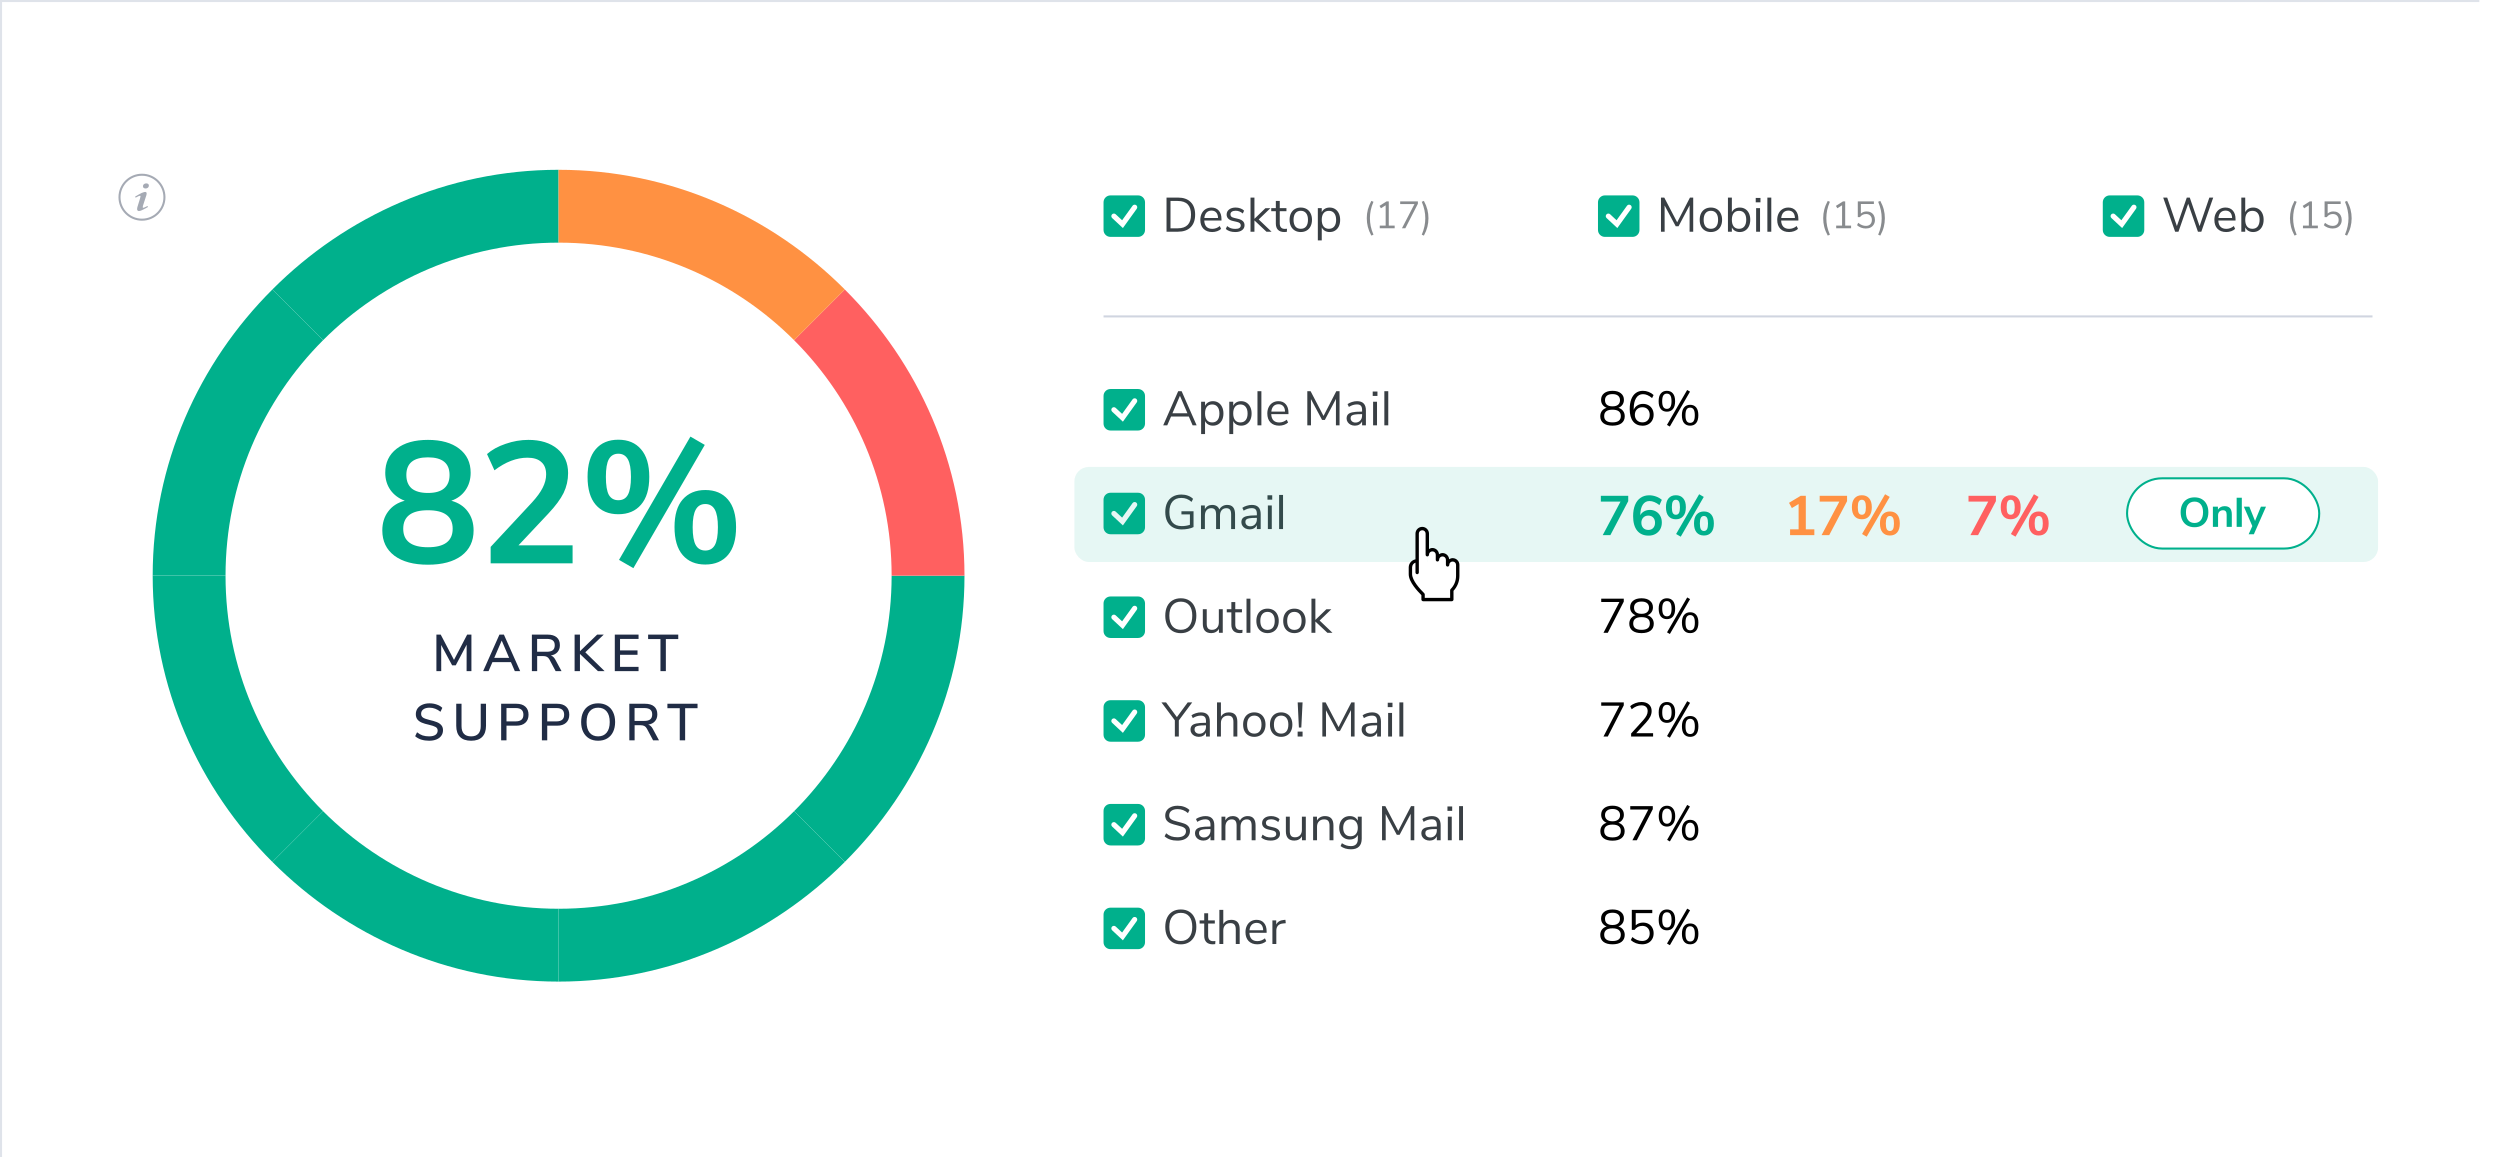 <svg width="1210" height="560" viewBox="0 0 1210 560" fill="none" xmlns="http://www.w3.org/2000/svg">
<g clip-path="url(#clip0)">
<rect width="1210" height="560" fill="white"/>
<g filter="url(#filter0_i)">
<path fill-rule="evenodd" clip-rule="evenodd" d="M1210 0H1200V550H0V560H1200H1210V550V0Z" fill="white"/>
</g>
<rect width="1" height="670" fill="#DFE3EA"/>
<path d="M0 0H1200V1H0V0Z" fill="#DFE3EA"/>
<g clip-path="url(#clip1)">
<path fill-rule="evenodd" clip-rule="evenodd" d="M270.355 117.441V82.18C216.255 82.18 167.28 104.557 131.828 140.109L156.373 164.653C185.543 135.483 225.841 117.441 270.355 117.441Z" fill="#00B08C"/>
<path fill-rule="evenodd" clip-rule="evenodd" d="M109.159 278.639H73.898C73.898 224.541 96.276 175.565 131.827 140.113L156.372 164.658C127.202 193.828 109.159 234.127 109.159 278.639Z" fill="#00B08C"/>
<path fill-rule="evenodd" clip-rule="evenodd" d="M109.159 278.641H73.898C73.898 332.738 96.276 381.715 131.827 417.166L156.372 392.621C127.202 363.452 109.159 323.152 109.159 278.641Z" fill="#00B08C"/>
<path fill-rule="evenodd" clip-rule="evenodd" d="M270.355 439.836V475.096C216.255 475.096 167.28 452.718 131.828 417.168L156.373 392.623C185.543 421.794 225.841 439.836 270.355 439.836Z" fill="#00B08C"/>
<path fill-rule="evenodd" clip-rule="evenodd" d="M270.354 439.836V475.096C324.452 475.096 373.427 452.718 408.88 417.168L384.335 392.623C355.164 421.794 314.866 439.836 270.354 439.836Z" fill="#00B08C"/>
<path fill-rule="evenodd" clip-rule="evenodd" d="M431.547 278.641H466.81C466.81 332.738 444.432 381.715 408.88 417.166L384.336 392.621C413.506 363.452 431.547 323.152 431.547 278.641Z" fill="#00B08C"/>
<path fill-rule="evenodd" clip-rule="evenodd" d="M431.547 278.639H466.81C466.81 224.541 444.432 175.565 408.88 140.113L384.336 164.658C413.506 193.828 431.547 234.127 431.547 278.639Z" fill="#FF6060"/>
<path fill-rule="evenodd" clip-rule="evenodd" d="M270.354 117.441V82.18C324.452 82.18 373.427 104.557 408.88 140.109L384.335 164.653C355.164 135.483 314.866 117.441 270.354 117.441Z" fill="#FF9142"/>
<path d="M218.426 242.358C221.885 243.305 224.534 245.035 226.375 247.546C228.273 250.056 229.22 253.124 229.22 256.75C229.22 261.938 227.269 266.009 223.363 268.967C219.458 271.867 214.048 273.318 207.13 273.318C200.213 273.318 194.803 271.867 190.897 268.967C186.993 266.009 185.04 261.938 185.04 256.75C185.04 253.124 185.988 250.056 187.884 247.546C189.782 244.979 192.46 243.25 195.917 242.358C192.962 241.242 190.646 239.513 188.972 237.17C187.299 234.77 186.462 231.982 186.462 228.803C186.462 223.892 188.303 220.017 191.985 217.172C195.666 214.327 200.715 212.904 207.13 212.904C213.546 212.904 218.593 214.327 222.275 217.172C225.957 220.017 227.797 223.892 227.797 228.803C227.797 232.037 226.961 234.854 225.287 237.254C223.614 239.652 221.328 241.354 218.426 242.358ZM207.13 221.355C200.158 221.355 196.67 224.2 196.67 229.89C196.67 232.735 197.536 234.911 199.264 236.417C201.05 237.866 203.672 238.593 207.13 238.593C210.589 238.593 213.183 237.866 214.912 236.417C216.697 234.911 217.589 232.735 217.589 229.89C217.589 224.2 214.103 221.355 207.13 221.355ZM207.13 264.866C215.107 264.866 219.095 261.881 219.095 255.913C219.095 249.944 215.107 246.96 207.13 246.96C199.154 246.96 195.164 249.944 195.164 255.913C195.164 261.881 199.154 264.866 207.13 264.866ZM277.134 263.946V272.648H237.472V264.699L257.554 243.111C259.897 240.544 261.597 238.201 262.658 236.082C263.773 233.907 264.332 231.758 264.332 229.639C264.332 226.962 263.55 224.953 261.989 223.615C260.483 222.219 258.25 221.523 255.295 221.523C249.995 221.523 244.668 223.558 239.313 227.631L235.715 219.766C238.058 217.701 241.042 216.055 244.668 214.829C248.35 213.545 252.031 212.904 255.713 212.904C261.626 212.904 266.311 214.354 269.771 217.255C273.228 220.156 274.958 224.06 274.958 228.97C274.958 232.372 274.232 235.58 272.783 238.593C271.332 241.548 268.877 244.868 265.419 248.55L250.944 263.946H277.134ZM306.552 274.991L299.607 270.975L334.165 211.314L341.11 215.331L306.552 274.991ZM299.273 248.885C294.587 248.885 290.934 247.35 288.311 244.282C285.689 241.213 284.379 236.723 284.379 230.811C284.379 224.953 285.689 220.49 288.311 217.423C290.934 214.354 294.587 212.821 299.273 212.821C303.958 212.821 307.612 214.354 310.234 217.423C312.912 220.49 314.25 224.953 314.25 230.811C314.25 236.723 312.912 241.213 310.234 244.282C307.612 247.35 303.958 248.885 299.273 248.885ZM299.273 242.107C301.393 242.107 302.926 241.242 303.875 239.513C304.879 237.727 305.381 234.827 305.381 230.811C305.381 226.905 304.879 224.06 303.875 222.276C302.871 220.49 301.336 219.598 299.273 219.598C297.209 219.598 295.675 220.49 294.671 222.276C293.722 224.005 293.248 226.85 293.248 230.811C293.248 234.827 293.722 237.727 294.671 239.513C295.675 241.242 297.209 242.107 299.273 242.107ZM341.361 273.234C336.675 273.234 333.022 271.699 330.4 268.632C327.777 265.563 326.467 261.044 326.467 255.077C326.467 249.219 327.777 244.784 330.4 241.772C333.077 238.703 336.731 237.17 341.361 237.17C346.047 237.17 349.7 238.703 352.323 241.772C354.945 244.84 356.255 249.303 356.255 255.16C356.255 261.073 354.945 265.563 352.323 268.632C349.7 271.699 346.047 273.234 341.361 273.234ZM341.361 266.456C343.425 266.456 344.959 265.591 345.963 263.862C346.967 262.077 347.469 259.177 347.469 255.16C347.469 251.254 346.967 248.409 345.963 246.625C344.959 244.84 343.425 243.948 341.361 243.948C339.298 243.948 337.763 244.84 336.759 246.625C335.755 248.409 335.253 251.254 335.253 255.16C335.253 259.177 335.755 262.077 336.759 263.862C337.763 265.591 339.298 266.456 341.361 266.456Z" fill="#00B08C"/>
<path d="M226.107 307.145H228.165V324.842H225.831L225.856 312.04L220.585 322.005H218.827L213.531 312.165L213.556 324.842H211.221V307.145H213.305L219.731 319.395L226.107 307.145ZM249.18 324.842L247.297 320.474H238.335L236.453 324.842H233.842L241.724 307.145H243.883L251.765 324.842H249.18ZM239.214 318.416H246.418L242.829 310.031L239.214 318.416ZM271.789 324.842H268.927L265.915 319.169C265.58 318.566 265.178 318.148 264.71 317.914C264.258 317.663 263.655 317.537 262.902 317.537H259.99V324.842H257.43V307.145H264.961C266.919 307.145 268.408 307.58 269.429 308.45C270.467 309.32 270.985 310.592 270.985 312.265C270.985 313.621 270.6 314.734 269.831 315.604C269.078 316.474 267.998 317.027 266.592 317.261C267.463 317.529 268.182 318.181 268.751 319.219L271.789 324.842ZM264.659 315.453C265.965 315.453 266.927 315.202 267.546 314.7C268.182 314.182 268.5 313.387 268.5 312.316C268.5 311.245 268.191 310.466 267.571 309.981C266.952 309.479 265.982 309.228 264.659 309.228H259.965V315.453H264.659ZM292.644 324.842H289.406L280.695 316.508V324.842H278.109V307.145H280.695V315.202L289.029 307.145H292.217L283.28 315.705L292.644 324.842ZM297.562 324.842V307.145H309.059V309.228H300.097V314.801H308.557V316.909H300.097V322.758H309.059V324.842H297.562ZM319.662 324.842V309.303H313.688V307.145H328.273V309.303H322.273V324.842H319.662ZM207.66 358.513C206.288 358.513 205.024 358.329 203.87 357.961C202.732 357.592 201.753 357.049 200.933 356.329L201.861 354.421C202.732 355.124 203.627 355.634 204.547 355.952C205.485 356.254 206.53 356.404 207.685 356.404C209.007 356.404 210.028 356.162 210.748 355.676C211.467 355.174 211.827 354.471 211.827 353.568C211.827 352.798 211.492 352.229 210.823 351.861C210.154 351.476 209.083 351.116 207.61 350.781C206.204 350.48 205.049 350.137 204.146 349.752C203.242 349.367 202.531 348.848 202.012 348.196C201.51 347.526 201.259 346.681 201.259 345.66C201.259 344.623 201.527 343.711 202.062 342.924C202.614 342.138 203.393 341.527 204.397 341.092C205.401 340.64 206.564 340.414 207.886 340.414C209.124 340.414 210.287 340.606 211.375 340.991C212.48 341.359 213.383 341.895 214.086 342.598L213.183 344.506C212.363 343.836 211.518 343.342 210.647 343.025C209.794 342.69 208.882 342.522 207.911 342.522C206.639 342.522 205.635 342.79 204.899 343.326C204.179 343.845 203.819 344.573 203.819 345.51C203.819 346.313 204.137 346.924 204.773 347.342C205.409 347.744 206.43 348.112 207.836 348.447C209.308 348.781 210.497 349.133 211.4 349.501C212.321 349.852 213.049 350.346 213.584 350.982C214.137 351.601 214.413 352.413 214.413 353.417C214.413 354.438 214.137 355.333 213.584 356.103C213.049 356.873 212.271 357.467 211.25 357.885C210.246 358.304 209.049 358.513 207.66 358.513ZM228.025 358.513C225.665 358.513 223.875 357.902 222.653 356.68C221.431 355.459 220.82 353.66 220.82 351.283V340.615H223.381V351.459C223.381 353.082 223.766 354.312 224.536 355.149C225.322 355.986 226.485 356.404 228.025 356.404C229.548 356.404 230.702 355.986 231.489 355.149C232.276 354.312 232.669 353.082 232.669 351.459V340.615H235.229V351.283C235.229 353.643 234.61 355.442 233.372 356.68C232.15 357.902 230.368 358.513 228.025 358.513ZM242.556 340.615H249.886C251.76 340.615 253.216 341.075 254.254 341.995C255.291 342.916 255.81 344.221 255.81 345.911C255.81 347.585 255.291 348.89 254.254 349.827C253.216 350.764 251.76 351.233 249.886 351.233H245.141V358.312H242.556V340.615ZM249.61 349.15C252.086 349.15 253.325 348.07 253.325 345.911C253.325 343.769 252.086 342.698 249.61 342.698H245.141V349.15H249.61ZM262.278 340.615H269.608C271.482 340.615 272.938 341.075 273.976 341.995C275.013 342.916 275.532 344.221 275.532 345.911C275.532 347.585 275.013 348.89 273.976 349.827C272.938 350.764 271.482 351.233 269.608 351.233H264.864V358.312H262.278V340.615ZM269.332 349.15C271.809 349.15 273.047 348.07 273.047 345.911C273.047 343.769 271.809 342.698 269.332 342.698H264.864V349.15H269.332ZM289.484 358.513C287.811 358.513 286.355 358.145 285.116 357.408C283.895 356.672 282.949 355.626 282.28 354.27C281.61 352.915 281.276 351.317 281.276 349.476C281.276 347.618 281.602 346.012 282.255 344.656C282.924 343.284 283.878 342.238 285.116 341.518C286.355 340.782 287.811 340.414 289.484 340.414C291.174 340.414 292.639 340.782 293.877 341.518C295.115 342.238 296.061 343.284 296.714 344.656C297.383 346.012 297.718 347.61 297.718 349.451C297.718 351.292 297.383 352.898 296.714 354.27C296.061 355.626 295.115 356.672 293.877 357.408C292.639 358.145 291.174 358.513 289.484 358.513ZM289.484 356.404C291.258 356.404 292.639 355.802 293.626 354.597C294.613 353.392 295.107 351.677 295.107 349.451C295.107 347.225 294.613 345.518 293.626 344.33C292.655 343.125 291.275 342.522 289.484 342.522C287.727 342.522 286.355 343.125 285.367 344.33C284.397 345.518 283.911 347.225 283.911 349.451C283.911 351.677 284.397 353.392 285.367 354.597C286.355 355.802 287.727 356.404 289.484 356.404ZM318.951 358.312H316.089L313.077 352.639C312.742 352.036 312.341 351.618 311.872 351.384C311.42 351.133 310.818 351.007 310.065 351.007H307.153V358.312H304.593V340.615H312.123C314.081 340.615 315.571 341.05 316.591 341.92C317.629 342.79 318.148 344.062 318.148 345.736C318.148 347.091 317.763 348.204 316.993 349.074C316.24 349.944 315.161 350.497 313.755 350.731C314.625 350.999 315.345 351.651 315.914 352.689L318.951 358.312ZM311.822 348.924C313.127 348.924 314.09 348.673 314.709 348.171C315.345 347.652 315.663 346.857 315.663 345.786C315.663 344.715 315.353 343.937 314.734 343.451C314.115 342.949 313.144 342.698 311.822 342.698H307.128V348.924H311.822ZM328.997 358.312V342.773H323.023V340.615H337.607V342.773H331.608V358.312H328.997Z" fill="#202C45"/>
<path d="M534.111 153.145H1148.29" stroke="#D0D5E0"/>
<path d="M550.847 94.572H537.458C535.61 94.572 534.111 96.071 534.111 97.919V111.307C534.111 113.156 535.61 114.654 537.458 114.654H550.847C552.695 114.654 554.194 113.156 554.194 111.307V97.919C554.194 96.071 552.695 94.572 550.847 94.572Z" fill="#00B08C"/>
<path d="M539.987 103.696C539.48 103.224 538.685 103.252 538.213 103.76C537.741 104.267 537.769 105.061 538.276 105.534L539.987 103.696ZM543.292 108.488L542.437 109.407L543.478 110.377L544.311 109.221L543.292 108.488ZM550.192 101.045C550.597 100.482 550.468 99.698 549.906 99.293C549.344 98.888 548.559 99.016 548.154 99.579L550.192 101.045ZM538.276 105.534L542.437 109.407L544.147 107.57L539.987 103.696L538.276 105.534ZM548.154 99.579L542.273 107.755L544.311 109.221L550.192 101.045L548.154 99.579Z" fill="white"/>
<path d="M564.599 95.627H570.152C572.791 95.627 574.829 96.345 576.267 97.782C577.719 99.204 578.446 101.234 578.446 103.874C578.446 106.514 577.719 108.552 576.267 109.989C574.829 111.426 572.791 112.144 570.152 112.144H564.599V95.627ZM570.035 110.504C574.314 110.504 576.454 108.294 576.454 103.874C576.454 99.469 574.314 97.267 570.035 97.267H566.52V110.504H570.035ZM591.198 106.732H582.857C582.919 108.06 583.279 109.067 583.935 109.755C584.591 110.426 585.52 110.762 586.723 110.762C588.05 110.762 589.268 110.309 590.378 109.403L591.01 110.786C590.51 111.254 589.869 111.629 589.089 111.91C588.308 112.176 587.511 112.308 586.699 112.308C584.919 112.308 583.513 111.785 582.482 110.739C581.466 109.692 580.959 108.247 580.959 106.404C580.959 105.233 581.185 104.202 581.639 103.312C582.091 102.406 582.723 101.703 583.536 101.203C584.363 100.703 585.3 100.453 586.348 100.453C587.862 100.453 589.049 100.953 589.909 101.953C590.768 102.937 591.198 104.296 591.198 106.029V106.732ZM586.371 101.929C585.371 101.929 584.567 102.242 583.958 102.867C583.364 103.491 583.013 104.374 582.904 105.514H589.534C589.502 104.358 589.213 103.476 588.667 102.867C588.12 102.242 587.355 101.929 586.371 101.929ZM597.858 112.308C595.937 112.308 594.414 111.816 593.29 110.832L593.922 109.427C594.531 109.911 595.149 110.262 595.773 110.481C596.414 110.684 597.132 110.786 597.929 110.786C598.772 110.786 599.413 110.645 599.85 110.364C600.303 110.067 600.529 109.645 600.529 109.099C600.529 108.646 600.382 108.286 600.084 108.021C599.788 107.755 599.296 107.544 598.608 107.388L596.687 106.943C595.72 106.724 594.977 106.35 594.461 105.819C593.946 105.288 593.688 104.632 593.688 103.851C593.688 102.835 594.086 102.015 594.883 101.39C595.679 100.766 596.742 100.453 598.069 100.453C598.866 100.453 599.624 100.586 600.342 100.852C601.061 101.101 601.662 101.469 602.146 101.953L601.513 103.335C600.467 102.445 599.319 102 598.069 102C597.273 102 596.648 102.156 596.195 102.468C595.758 102.765 595.539 103.187 595.539 103.733C595.539 104.186 595.673 104.553 595.937 104.835C596.218 105.1 596.663 105.303 597.273 105.444L599.217 105.912C600.28 106.162 601.068 106.545 601.583 107.06C602.099 107.56 602.357 108.216 602.357 109.028C602.357 110.028 601.952 110.825 601.138 111.418C600.342 112.012 599.249 112.308 597.858 112.308ZM615.418 112.144H612.958L607.148 106.685V112.144H605.25V95.627H607.148V105.912L612.466 100.758H614.879L609.21 106.217L615.418 112.144ZM621.886 110.786C622.231 110.786 622.574 110.762 622.917 110.715L622.824 112.215C622.465 112.277 622.074 112.308 621.652 112.308C620.278 112.308 619.239 111.949 618.536 111.231C617.85 110.512 617.505 109.512 617.505 108.232V102.234H615.279V100.734H617.505V97.267H619.403V100.734H622.636V102.234H619.403V108.091C619.403 109.887 620.231 110.786 621.886 110.786ZM629.568 112.308C628.49 112.308 627.538 112.066 626.709 111.582C625.898 111.098 625.265 110.411 624.812 109.52C624.375 108.614 624.156 107.568 624.156 106.381C624.156 105.194 624.375 104.155 624.812 103.265C625.265 102.359 625.898 101.664 626.709 101.18C627.538 100.695 628.49 100.453 629.568 100.453C630.645 100.453 631.598 100.695 632.426 101.18C633.254 101.664 633.887 102.359 634.324 103.265C634.777 104.155 635.003 105.194 635.003 106.381C635.003 107.568 634.777 108.614 634.324 109.52C633.887 110.411 633.254 111.098 632.426 111.582C631.598 112.066 630.645 112.308 629.568 112.308ZM629.568 110.739C630.692 110.739 631.551 110.372 632.145 109.638C632.754 108.888 633.059 107.802 633.059 106.381C633.059 104.991 632.754 103.921 632.145 103.171C631.536 102.406 630.677 102.023 629.568 102.023C628.458 102.023 627.6 102.406 626.991 103.171C626.381 103.921 626.077 104.991 626.077 106.381C626.077 107.787 626.373 108.864 626.967 109.614C627.576 110.364 628.443 110.739 629.568 110.739ZM643.572 100.453C644.571 100.453 645.453 100.703 646.219 101.203C646.984 101.703 647.578 102.406 648 103.312C648.421 104.202 648.632 105.241 648.632 106.428C648.632 107.615 648.421 108.653 648 109.544C647.578 110.419 646.984 111.098 646.219 111.582C645.469 112.066 644.586 112.308 643.572 112.308C642.681 112.308 641.9 112.113 641.229 111.723C640.573 111.332 640.072 110.778 639.729 110.059V116.362H637.831V100.734H639.729V102.703C640.072 101.984 640.573 101.429 641.229 101.039C641.9 100.649 642.681 100.453 643.572 100.453ZM643.197 110.739C644.305 110.739 645.165 110.364 645.774 109.614C646.383 108.864 646.688 107.802 646.688 106.428C646.688 105.053 646.383 103.983 645.774 103.218C645.165 102.437 644.305 102.047 643.197 102.047C642.087 102.047 641.229 102.421 640.62 103.171C640.025 103.921 639.729 104.991 639.729 106.381C639.729 107.771 640.025 108.849 640.62 109.614C641.229 110.364 642.087 110.739 643.197 110.739Z" fill="#393F44"/>
<path opacity="0.6" d="M663.729 114.023C662.944 112.575 662.378 111.176 662.035 109.826C661.692 108.464 661.52 107.065 661.52 105.629C661.52 104.193 661.692 102.8 662.035 101.45C662.378 100.1 662.944 98.695 663.729 97.234L664.76 97.658C664.145 99.106 663.704 100.474 663.434 101.763C663.177 103.051 663.048 104.34 663.048 105.629C663.048 106.917 663.177 108.206 663.434 109.494C663.704 110.783 664.145 112.151 664.76 113.6L663.729 114.023ZM672.168 109.2H675.021V110.47H667.805V109.2H670.659V99.37L668.376 100.806L667.677 99.646L671.082 97.492H672.168V109.2ZM677.684 97.492H686.262V98.615L680.188 110.47H678.549L684.606 98.762H677.684V97.492ZM688.132 113.6C688.746 112.151 689.181 110.783 689.439 109.494C689.71 108.206 689.844 106.917 689.844 105.629C689.844 104.34 689.71 103.051 689.439 101.763C689.181 100.474 688.746 99.106 688.132 97.658L689.163 97.234C689.949 98.695 690.513 100.1 690.856 101.45C691.201 102.8 691.372 104.193 691.372 105.629C691.372 107.065 691.201 108.464 690.856 109.826C690.513 111.176 689.949 112.575 689.163 114.023L688.132 113.6Z" fill="#393F44"/>
<path d="M790.157 94.572H776.769C774.92 94.572 773.422 96.071 773.422 97.919V111.307C773.422 113.156 774.92 114.654 776.769 114.654H790.157C792.005 114.654 793.504 113.156 793.504 111.307V97.919C793.504 96.071 792.005 94.572 790.157 94.572Z" fill="#00B08C"/>
<path d="M779.297 103.696C778.79 103.224 777.995 103.252 777.523 103.76C777.051 104.267 777.08 105.061 777.587 105.534L779.297 103.696ZM782.602 108.488L781.747 109.407L782.788 110.377L783.621 109.221L782.602 108.488ZM789.502 101.045C789.907 100.482 789.778 99.698 789.216 99.293C788.654 98.888 787.869 99.016 787.464 99.579L789.502 101.045ZM777.587 105.534L781.747 109.407L783.457 107.57L779.297 103.696L777.587 105.534ZM787.464 99.579L781.583 107.755L783.621 109.221L789.502 101.045L787.464 99.579Z" fill="white"/>
<path d="M817.943 95.627H819.513V112.144H817.756L817.779 99.352L812.414 109.52H811.055L805.667 99.446L805.69 112.144H803.909V95.627H805.503L811.758 107.599L817.943 95.627ZM828.06 112.308C826.982 112.308 826.03 112.066 825.201 111.582C824.39 111.098 823.757 110.411 823.304 109.52C822.867 108.614 822.648 107.568 822.648 106.381C822.648 105.194 822.867 104.155 823.304 103.265C823.757 102.359 824.39 101.664 825.201 101.18C826.03 100.695 826.982 100.453 828.06 100.453C829.137 100.453 830.091 100.695 830.918 101.18C831.746 101.664 832.379 102.359 832.816 103.265C833.269 104.155 833.495 105.194 833.495 106.381C833.495 107.568 833.269 108.614 832.816 109.52C832.379 110.411 831.746 111.098 830.918 111.582C830.091 112.066 829.137 112.308 828.06 112.308ZM828.06 110.739C829.184 110.739 830.045 110.372 830.637 109.638C831.246 108.888 831.551 107.802 831.551 106.381C831.551 104.991 831.246 103.921 830.637 103.171C830.028 102.406 829.169 102.023 828.06 102.023C826.952 102.023 826.092 102.406 825.483 103.171C824.873 103.921 824.569 104.991 824.569 106.381C824.569 107.787 824.867 108.864 825.459 109.614C826.068 110.364 826.935 110.739 828.06 110.739ZM842.064 100.453C843.063 100.453 843.946 100.695 844.711 101.18C845.476 101.664 846.07 102.351 846.492 103.241C846.913 104.132 847.124 105.163 847.124 106.334C847.124 107.521 846.913 108.568 846.492 109.474C846.07 110.364 845.476 111.059 844.711 111.559C843.946 112.059 843.063 112.308 842.064 112.308C841.173 112.308 840.392 112.113 839.721 111.723C839.065 111.332 838.564 110.778 838.221 110.059V112.144H836.324V95.627H838.221V102.703C838.564 101.984 839.065 101.429 839.721 101.039C840.392 100.649 841.173 100.453 842.064 100.453ZM841.689 110.739C842.798 110.739 843.657 110.356 844.266 109.591C844.875 108.81 845.18 107.724 845.18 106.334C845.18 104.975 844.875 103.921 844.266 103.171C843.657 102.421 842.798 102.047 841.689 102.047C840.579 102.047 839.721 102.421 839.112 103.171C838.517 103.921 838.221 104.991 838.221 106.381C838.221 107.771 838.517 108.849 839.112 109.614C839.721 110.364 840.579 110.739 841.689 110.739ZM849.961 112.144V100.734H851.859V112.144H849.961ZM849.773 95.791H852.069V97.923H849.773V95.791ZM855.405 112.144V95.627H857.302V112.144H855.405ZM870.409 106.732H862.069C862.132 108.06 862.49 109.067 863.146 109.755C863.802 110.426 864.733 110.762 865.934 110.762C867.263 110.762 868.482 110.309 869.589 109.403L870.222 110.786C869.723 111.254 869.082 111.629 868.301 111.91C867.521 112.176 866.724 112.308 865.911 112.308C864.13 112.308 862.725 111.785 861.694 110.739C860.68 109.692 860.171 108.247 860.171 106.404C860.171 105.233 860.399 104.202 860.85 103.312C861.304 102.406 861.936 101.703 862.748 101.203C863.576 100.703 864.514 100.453 865.56 100.453C867.076 100.453 868.262 100.953 869.121 101.953C869.981 102.937 870.409 104.296 870.409 106.029V106.732ZM865.583 101.929C864.584 101.929 863.779 102.242 863.17 102.867C862.577 103.491 862.226 104.374 862.115 105.514H868.746C868.716 104.358 868.426 103.476 867.879 102.867C867.333 102.242 866.567 101.929 865.583 101.929Z" fill="#393F44"/>
<path opacity="0.6" d="M884.631 114.023C883.846 112.575 883.28 111.176 882.937 109.826C882.594 108.464 882.422 107.065 882.422 105.629C882.422 104.193 882.594 102.8 882.937 101.45C883.28 100.1 883.846 98.695 884.631 97.234L885.661 97.658C885.047 99.106 884.606 100.474 884.336 101.763C884.078 103.051 883.95 104.34 883.95 105.629C883.95 106.917 884.078 108.206 884.336 109.494C884.606 110.783 885.047 112.151 885.661 113.6L884.631 114.023ZM893.07 109.2H895.923V110.47H888.707V109.2H891.561V99.37L889.278 100.806L888.578 99.646L891.984 97.492H893.07V109.2ZM903.427 102.334C904.249 102.334 904.96 102.505 905.563 102.849C906.175 103.193 906.649 103.677 906.98 104.303C907.311 104.917 907.477 105.629 907.477 106.439C907.477 107.261 907.293 107.985 906.925 108.611C906.568 109.237 906.06 109.728 905.397 110.084C904.734 110.427 903.961 110.599 903.078 110.599C902.291 110.599 901.513 110.458 900.74 110.176C899.978 109.881 899.334 109.488 898.807 108.997L899.377 107.838C900.579 108.832 901.812 109.329 903.078 109.329C903.985 109.329 904.697 109.071 905.213 108.556C905.728 108.04 905.986 107.341 905.986 106.457C905.986 105.598 905.728 104.905 905.213 104.377C904.709 103.849 904.035 103.585 903.188 103.585C901.948 103.585 900.961 104.089 900.224 105.095H899.175V97.492H906.962V98.744H900.666V103.364C901.009 103.033 901.414 102.782 901.881 102.61C902.36 102.426 902.875 102.334 903.427 102.334ZM909.033 113.6C909.648 112.151 910.083 110.783 910.34 109.494C910.611 108.206 910.745 106.917 910.745 105.629C910.745 104.34 910.611 103.051 910.34 101.763C910.083 100.474 909.648 99.106 909.033 97.658L910.064 97.234C910.851 98.695 911.415 100.1 911.758 101.45C912.103 102.8 912.273 104.193 912.273 105.629C912.273 107.065 912.103 108.464 911.758 109.826C911.415 111.176 910.851 112.575 910.064 114.023L909.033 113.6Z" fill="#393F44"/>
<path d="M1034.49 94.572H1021.1C1019.25 94.572 1017.75 96.071 1017.75 97.919V111.307C1017.75 113.156 1019.25 114.654 1021.1 114.654H1034.49C1036.34 114.654 1037.83 113.156 1037.83 111.307V97.919C1037.83 96.071 1036.34 94.572 1034.49 94.572Z" fill="#00B08C"/>
<path d="M1023.63 103.696C1023.12 103.224 1022.33 103.252 1021.85 103.76C1021.38 104.267 1021.41 105.061 1021.92 105.534L1023.63 103.696ZM1026.93 108.488L1026.08 109.407L1027.12 110.377L1027.95 109.221L1026.93 108.488ZM1033.83 101.045C1034.24 100.482 1034.11 99.698 1033.55 99.293C1032.98 98.888 1032.2 99.016 1031.79 99.579L1033.83 101.045ZM1021.92 105.534L1026.08 109.407L1027.79 107.57L1023.63 103.696L1021.92 105.534ZM1031.79 99.579L1025.91 107.755L1027.95 109.221L1033.83 101.045L1031.79 99.579Z" fill="white"/>
<path d="M1069.33 95.627H1071.2L1065.44 112.144H1063.8L1059.09 98.626L1054.38 112.144H1052.76L1046.98 95.627H1048.92L1053.61 109.427L1058.41 95.627L1059.86 95.65L1064.59 109.45L1069.33 95.627ZM1082 106.732H1073.66C1073.72 108.06 1074.08 109.067 1074.74 109.755C1075.39 110.426 1076.32 110.762 1077.52 110.762C1078.85 110.762 1080.07 110.309 1081.18 109.403L1081.81 110.786C1081.31 111.254 1080.67 111.629 1079.89 111.91C1079.11 112.176 1078.31 112.308 1077.5 112.308C1075.72 112.308 1074.32 111.785 1073.28 110.739C1072.27 109.692 1071.76 108.247 1071.76 106.404C1071.76 105.233 1071.99 104.202 1072.44 103.312C1072.89 102.406 1073.53 101.703 1074.34 101.203C1075.17 100.703 1076.1 100.453 1077.15 100.453C1078.66 100.453 1079.85 100.953 1080.71 101.953C1081.57 102.937 1082 104.296 1082 106.029V106.732ZM1077.17 101.929C1076.17 101.929 1075.37 102.242 1074.76 102.867C1074.17 103.491 1073.81 104.374 1073.71 105.514H1080.34C1080.3 104.358 1080.02 103.476 1079.47 102.867C1078.92 102.242 1078.16 101.929 1077.17 101.929ZM1090.54 100.453C1091.54 100.453 1092.42 100.695 1093.18 101.18C1093.95 101.664 1094.54 102.351 1094.96 103.241C1095.39 104.132 1095.6 105.163 1095.6 106.334C1095.6 107.521 1095.39 108.568 1094.96 109.474C1094.54 110.364 1093.95 111.059 1093.18 111.559C1092.42 112.059 1091.54 112.308 1090.54 112.308C1089.65 112.308 1088.86 112.113 1088.19 111.723C1087.54 111.332 1087.04 110.778 1086.69 110.059V112.144H1084.8V95.627H1086.69V102.703C1087.04 101.984 1087.54 101.429 1088.19 101.039C1088.86 100.649 1089.65 100.453 1090.54 100.453ZM1090.16 110.739C1091.27 110.739 1092.13 110.356 1092.74 109.591C1093.35 108.81 1093.65 107.724 1093.65 106.334C1093.65 104.975 1093.35 103.921 1092.74 103.171C1092.13 102.421 1091.27 102.047 1090.16 102.047C1089.05 102.047 1088.19 102.421 1087.58 103.171C1086.99 103.921 1086.69 104.991 1086.69 106.381C1086.69 107.771 1086.99 108.849 1087.58 109.614C1088.19 110.364 1089.05 110.739 1090.16 110.739Z" fill="#393F44"/>
<path opacity="0.6" d="M1110.55 114.023C1109.77 112.575 1109.2 111.176 1108.86 109.826C1108.52 108.464 1108.34 107.065 1108.34 105.629C1108.34 104.193 1108.52 102.8 1108.86 101.45C1109.2 100.1 1109.77 98.695 1110.55 97.234L1111.58 97.658C1110.97 99.106 1110.53 100.474 1110.26 101.763C1110 103.051 1109.87 104.34 1109.87 105.629C1109.87 106.917 1110 108.206 1110.26 109.494C1110.53 110.783 1110.97 112.151 1111.58 113.6L1110.55 114.023ZM1118.99 109.2H1121.85V110.47H1114.63V109.2H1117.48V99.37L1115.2 100.806L1114.5 99.646L1117.91 97.492H1118.99V109.2ZM1129.35 102.334C1130.17 102.334 1130.88 102.505 1131.48 102.849C1132.1 103.193 1132.57 103.677 1132.9 104.303C1133.23 104.917 1133.4 105.629 1133.4 106.439C1133.4 107.261 1133.22 107.985 1132.85 108.611C1132.49 109.237 1131.98 109.728 1131.32 110.084C1130.66 110.427 1129.88 110.599 1129 110.599C1128.21 110.599 1127.44 110.458 1126.66 110.176C1125.9 109.881 1125.26 109.488 1124.73 108.997L1125.3 107.838C1126.5 108.832 1127.73 109.329 1129 109.329C1129.91 109.329 1130.62 109.071 1131.14 108.556C1131.65 108.04 1131.91 107.341 1131.91 106.457C1131.91 105.598 1131.65 104.905 1131.14 104.377C1130.63 103.849 1129.96 103.585 1129.11 103.585C1127.87 103.585 1126.88 104.089 1126.15 105.095H1125.1V97.492H1132.88V98.744H1126.59V103.364C1126.93 103.033 1127.34 102.782 1127.8 102.61C1128.28 102.426 1128.8 102.334 1129.35 102.334ZM1134.96 113.6C1135.57 112.151 1136 110.783 1136.26 109.494C1136.53 108.206 1136.67 106.917 1136.67 105.629C1136.67 104.34 1136.53 103.051 1136.26 101.763C1136 100.474 1135.57 99.106 1134.96 97.658L1135.99 97.234C1136.77 98.695 1137.34 100.1 1137.68 101.45C1138.02 102.8 1138.2 104.193 1138.2 105.629C1138.2 107.065 1138.02 108.464 1137.68 109.826C1137.34 111.176 1136.77 112.575 1135.99 114.023L1134.96 113.6Z" fill="#393F44"/>
<path d="M550.847 188.287H537.458C535.61 188.287 534.111 189.786 534.111 191.634V205.022C534.111 206.871 535.61 208.369 537.458 208.369H550.847C552.695 208.369 554.194 206.871 554.194 205.022V191.634C554.194 189.786 552.695 188.287 550.847 188.287Z" fill="#00B08C"/>
<path d="M539.987 197.411C539.48 196.939 538.685 196.967 538.213 197.475C537.741 197.982 537.77 198.776 538.277 199.248L539.987 197.411ZM543.292 202.203L542.437 203.122L543.478 204.092L544.312 202.936L543.292 202.203ZM550.192 194.76C550.597 194.197 550.468 193.413 549.906 193.008C549.344 192.603 548.559 192.731 548.154 193.294L550.192 194.76ZM538.277 199.248L542.437 203.122L544.148 201.284L539.987 197.411L538.277 199.248ZM548.154 193.294L542.273 201.47L544.312 202.936L550.192 194.76L548.154 193.294Z" fill="white"/>
<path d="M577.227 205.859L575.4 201.619H566.778L564.95 205.859H562.982L570.245 189.342H571.909L579.172 205.859H577.227ZM567.457 200.025H574.72L571.089 191.568L567.457 200.025ZM587.081 194.168C588.08 194.168 588.963 194.418 589.728 194.918C590.493 195.418 591.087 196.121 591.509 197.027C591.931 197.917 592.141 198.956 592.141 200.143C592.141 201.33 591.931 202.368 591.509 203.259C591.087 204.133 590.493 204.813 589.728 205.297C588.979 205.781 588.097 206.023 587.081 206.023C586.191 206.023 585.409 205.828 584.738 205.438C584.082 205.047 583.581 204.493 583.238 203.774V210.076H581.341V194.449H583.238V196.417C583.581 195.699 584.082 195.144 584.738 194.754C585.409 194.363 586.191 194.168 587.081 194.168ZM586.706 204.454C587.815 204.454 588.674 204.079 589.283 203.329C589.892 202.579 590.197 201.517 590.197 200.143C590.197 198.768 589.892 197.698 589.283 196.933C588.674 196.152 587.815 195.761 586.706 195.761C585.596 195.761 584.738 196.136 584.129 196.886C583.535 197.636 583.238 198.706 583.238 200.096C583.238 201.486 583.535 202.564 584.129 203.329C584.738 204.079 585.596 204.454 586.706 204.454ZM600.716 194.168C601.717 194.168 602.599 194.418 603.364 194.918C604.13 195.418 604.723 196.121 605.145 197.027C605.566 197.917 605.777 198.956 605.777 200.143C605.777 201.33 605.566 202.368 605.145 203.259C604.723 204.133 604.13 204.813 603.364 205.297C602.614 205.781 601.732 206.023 600.716 206.023C599.826 206.023 599.046 205.828 598.374 205.438C597.718 205.047 597.219 204.493 596.874 203.774V210.076H594.976V194.449H596.874V196.417C597.219 195.699 597.718 195.144 598.374 194.754C599.046 194.363 599.826 194.168 600.716 194.168ZM600.342 204.454C601.451 204.454 602.31 204.079 602.919 203.329C603.528 202.579 603.833 201.517 603.833 200.143C603.833 198.768 603.528 197.698 602.919 196.933C602.31 196.152 601.451 195.761 600.342 195.761C599.234 195.761 598.374 196.136 597.764 196.886C597.172 197.636 596.874 198.706 596.874 200.096C596.874 201.486 597.172 202.564 597.764 203.329C598.374 204.079 599.234 204.454 600.342 204.454ZM608.614 205.859V189.342H610.511V205.859H608.614ZM623.618 200.447H615.278C615.34 201.775 615.699 202.782 616.355 203.47C617.011 204.141 617.94 204.477 619.143 204.477C620.47 204.477 621.689 204.024 622.798 203.118L623.431 204.5C622.93 204.969 622.29 205.344 621.51 205.625C620.728 205.891 619.932 206.023 619.12 206.023C617.339 206.023 615.934 205.5 614.903 204.454C613.887 203.407 613.38 201.962 613.38 200.119C613.38 198.948 613.606 197.917 614.059 197.027C614.511 196.121 615.144 195.418 615.957 194.918C616.784 194.418 617.721 194.168 618.769 194.168C620.283 194.168 621.47 194.668 622.33 195.668C623.188 196.652 623.618 198.011 623.618 199.744V200.447ZM618.792 195.644C617.791 195.644 616.988 195.957 616.379 196.581C615.785 197.206 615.433 198.089 615.324 199.229H621.955C621.923 198.073 621.634 197.191 621.088 196.581C620.541 195.957 619.776 195.644 618.792 195.644ZM646.77 189.342H648.339V205.859H646.582L646.606 193.067L641.24 203.235H639.881L634.493 193.161L634.516 205.859H632.736V189.342H634.329L640.584 201.314L646.77 189.342ZM656.792 194.168C658.245 194.168 659.322 194.543 660.025 195.293C660.745 196.027 661.103 197.152 661.103 198.667V205.859H659.252V203.915C658.956 204.586 658.502 205.11 657.893 205.484C657.284 205.844 656.581 206.023 655.785 206.023C655.052 206.023 654.372 205.875 653.746 205.578C653.137 205.281 652.654 204.867 652.294 204.336C651.936 203.805 651.755 203.22 651.755 202.579C651.755 201.72 651.974 201.056 652.411 200.588C652.849 200.104 653.567 199.76 654.566 199.557C655.567 199.338 656.956 199.229 658.737 199.229H659.252V198.456C659.252 197.503 659.058 196.816 658.666 196.394C658.277 195.957 657.644 195.738 656.769 195.738C655.457 195.738 654.153 196.144 652.856 196.956L652.223 195.574C652.818 195.152 653.529 194.816 654.355 194.566C655.199 194.301 656.012 194.168 656.792 194.168ZM656.042 204.524C656.98 204.524 657.746 204.211 658.338 203.587C658.948 202.946 659.252 202.126 659.252 201.127V200.447H658.83C657.456 200.447 656.411 200.51 655.691 200.635C654.973 200.744 654.458 200.939 654.145 201.22C653.848 201.486 653.699 201.884 653.699 202.415C653.699 203.024 653.919 203.532 654.355 203.938C654.809 204.329 655.371 204.524 656.042 204.524ZM664.577 205.859V194.449H666.475V205.859H664.577ZM664.39 189.506H666.686V191.638H664.39V189.506ZM670.023 205.859V189.342H671.921V205.859H670.023Z" fill="#393F44"/>
<path d="M550.847 238.492H537.458C535.61 238.492 534.111 239.991 534.111 241.839V255.227C534.111 257.076 535.61 258.574 537.458 258.574H550.847C552.695 258.574 554.194 257.076 554.194 255.227V241.839C554.194 239.991 552.695 238.492 550.847 238.492Z" fill="#00B08C"/>
<path d="M539.987 247.616C539.48 247.144 538.685 247.173 538.213 247.68C537.741 248.187 537.77 248.982 538.277 249.454L539.987 247.616ZM543.292 252.408L542.437 253.326L543.478 254.297L544.312 253.141L543.292 252.408ZM550.192 244.964C550.597 244.402 550.468 243.618 549.906 243.213C549.344 242.808 548.559 242.936 548.154 243.499L550.192 244.964ZM538.277 249.454L542.437 253.326L544.148 251.489L539.987 247.616L538.277 249.454ZM548.154 243.499L542.273 251.675L544.312 253.141L550.192 244.964L548.154 243.499Z" fill="white"/>
<path d="M577.673 247.466V255.104C577.017 255.447 576.158 255.728 575.095 255.947C574.049 256.15 572.987 256.252 571.909 256.252C570.269 256.252 568.855 255.915 567.668 255.244C566.482 254.573 565.568 253.604 564.927 252.339C564.303 251.074 563.99 249.559 563.99 247.794C563.99 246.045 564.303 244.537 564.927 243.272C565.551 242.007 566.45 241.038 567.621 240.367C568.793 239.695 570.175 239.359 571.768 239.359C572.925 239.359 573.986 239.539 574.955 239.898C575.924 240.242 576.75 240.757 577.438 241.445L576.712 242.921C575.915 242.233 575.127 241.741 574.346 241.445C573.581 241.148 572.721 240.999 571.768 240.999C569.909 240.999 568.48 241.585 567.481 242.757C566.482 243.928 565.981 245.607 565.981 247.794C565.981 250.028 566.489 251.73 567.504 252.901C568.52 254.058 570.003 254.635 571.956 254.635C573.377 254.635 574.697 254.424 575.915 254.003V248.965H571.815V247.466H577.673ZM593.971 244.373C596.501 244.373 597.766 245.881 597.766 248.895V256.064H595.869V248.989C595.869 247.943 595.681 247.176 595.306 246.693C594.946 246.209 594.361 245.966 593.549 245.966C592.597 245.966 591.847 246.286 591.3 246.927C590.753 247.568 590.48 248.442 590.48 249.551V256.064H588.582V248.989C588.582 247.926 588.395 247.161 588.02 246.693C587.645 246.209 587.051 245.966 586.239 245.966C585.287 245.966 584.537 246.286 583.99 246.927C583.443 247.568 583.17 248.442 583.17 249.551V256.064H581.272V244.654H583.147V246.458C583.49 245.787 583.967 245.272 584.576 244.912C585.185 244.552 585.888 244.373 586.684 244.373C588.45 244.373 589.613 245.123 590.175 246.622C590.503 245.92 591.004 245.372 591.675 244.982C592.346 244.576 593.112 244.373 593.971 244.373ZM605.863 244.373C607.315 244.373 608.393 244.748 609.096 245.498C609.814 246.232 610.174 247.357 610.174 248.872V256.064H608.323V254.12C608.025 254.791 607.573 255.315 606.964 255.69C606.355 256.049 605.652 256.228 604.855 256.228C604.121 256.228 603.441 256.079 602.817 255.783C602.208 255.487 601.722 255.072 601.364 254.541C601.005 254.011 600.825 253.425 600.825 252.784C600.825 251.926 601.043 251.261 601.481 250.793C601.918 250.309 602.636 249.964 603.637 249.762C604.636 249.543 606.027 249.434 607.807 249.434H608.323V248.661C608.323 247.709 608.127 247.021 607.737 246.599C607.345 246.162 606.713 245.943 605.839 245.943C604.527 245.943 603.222 246.35 601.927 247.161L601.294 245.779C601.886 245.357 602.598 245.021 603.426 244.772C604.269 244.505 605.081 244.373 605.863 244.373ZM605.113 254.729C606.05 254.729 606.815 254.416 607.409 253.792C608.018 253.151 608.323 252.331 608.323 251.332V250.652H607.901C606.525 250.652 605.479 250.714 604.762 250.84C604.042 250.948 603.526 251.144 603.215 251.425C602.917 251.691 602.77 252.09 602.77 252.62C602.77 253.229 602.988 253.737 603.426 254.143C603.878 254.533 604.44 254.729 605.113 254.729ZM613.648 256.064V244.654H615.546V256.064H613.648ZM613.46 239.711H615.756V241.843H613.46V239.711ZM619.092 256.064V239.547H620.989V256.064H619.092Z" fill="#393F44"/>
<path d="M550.847 288.697H537.458C535.61 288.697 534.111 290.196 534.111 292.044V305.432C534.111 307.281 535.61 308.779 537.458 308.779H550.847C552.695 308.779 554.194 307.281 554.194 305.432V292.044C554.194 290.196 552.695 288.697 550.847 288.697Z" fill="#00B08C"/>
<path d="M539.987 297.821C539.48 297.349 538.685 297.378 538.213 297.885C537.741 298.392 537.77 299.187 538.277 299.659L539.987 297.821ZM543.292 302.613L542.437 303.531L543.478 304.502L544.312 303.346L543.292 302.613ZM550.192 295.169C550.597 294.607 550.468 293.823 549.906 293.418C549.344 293.013 548.559 293.141 548.154 293.705L550.192 295.169ZM538.277 299.659L542.437 303.531L544.148 301.694L539.987 297.821L538.277 299.659ZM548.154 293.705L542.273 301.88L544.312 303.346L550.192 295.169L548.154 293.705Z" fill="white"/>
<path d="M571.511 306.457C569.979 306.457 568.644 306.114 567.504 305.426C566.38 304.738 565.513 303.762 564.904 302.497C564.295 301.232 563.99 299.741 563.99 298.022C563.99 296.289 564.286 294.789 564.88 293.524C565.489 292.244 566.356 291.266 567.481 290.595C568.621 289.908 569.964 289.564 571.511 289.564C573.057 289.564 574.392 289.908 575.517 290.595C576.657 291.266 577.524 292.244 578.118 293.524C578.727 294.789 579.031 296.28 579.031 297.999C579.031 299.718 578.727 301.217 578.118 302.497C577.509 303.762 576.633 304.738 575.494 305.426C574.369 306.114 573.042 306.457 571.511 306.457ZM571.511 304.817C573.259 304.817 574.618 304.231 575.587 303.06C576.571 301.873 577.063 300.186 577.063 297.999C577.063 295.812 576.58 294.133 575.611 292.962C574.642 291.79 573.276 291.204 571.511 291.204C569.762 291.204 568.395 291.799 567.411 292.985C566.442 294.157 565.958 295.828 565.958 297.999C565.958 300.169 566.442 301.85 567.411 303.036C568.395 304.223 569.762 304.817 571.511 304.817ZM591.815 294.859V306.269H589.964V304.325C589.606 305.013 589.098 305.535 588.442 305.894C587.802 306.254 587.076 306.433 586.263 306.433C584.904 306.433 583.881 306.058 583.193 305.309C582.507 304.544 582.163 303.419 582.163 301.935V294.859H584.06V301.888C584.06 302.904 584.264 303.654 584.669 304.137C585.076 304.606 585.717 304.84 586.591 304.84C587.591 304.84 588.395 304.521 589.004 303.88C589.613 303.224 589.918 302.365 589.918 301.302V294.859H591.815ZM600.357 304.91C600.7 304.91 601.045 304.887 601.388 304.84L601.294 306.34C600.934 306.402 600.544 306.433 600.123 306.433C598.749 306.433 597.709 306.074 597.007 305.356C596.319 304.638 595.976 303.637 595.976 302.357V296.359H593.75V294.859H595.976V291.392H597.873V294.859H601.107V296.359H597.873V302.216C597.873 304.012 598.702 304.91 600.357 304.91ZM603.306 306.269V289.752H605.203V306.269H603.306ZM613.484 306.433C612.406 306.433 611.452 306.191 610.625 305.707C609.812 305.223 609.18 304.536 608.728 303.645C608.289 302.74 608.072 301.692 608.072 300.506C608.072 299.319 608.289 298.28 608.728 297.39C609.18 296.484 609.812 295.788 610.625 295.305C611.452 294.821 612.406 294.578 613.484 294.578C614.562 294.578 615.514 294.821 616.342 295.305C617.169 295.788 617.801 296.484 618.24 297.39C618.692 298.28 618.919 299.319 618.919 300.506C618.919 301.692 618.692 302.74 618.24 303.645C617.801 304.536 617.169 305.223 616.342 305.707C615.514 306.191 614.562 306.433 613.484 306.433ZM613.484 304.864C614.608 304.864 615.467 304.497 616.061 303.762C616.67 303.013 616.975 301.927 616.975 300.506C616.975 299.115 616.67 298.046 616.061 297.296C615.452 296.531 614.592 296.148 613.484 296.148C612.374 296.148 611.516 296.531 610.907 297.296C610.297 298.046 609.993 299.115 609.993 300.506C609.993 301.912 610.289 302.989 610.883 303.739C611.492 304.489 612.359 304.864 613.484 304.864ZM626.479 306.433C625.401 306.433 624.449 306.191 623.62 305.707C622.809 305.223 622.176 304.536 621.722 303.645C621.286 302.74 621.066 301.692 621.066 300.506C621.066 299.319 621.286 298.28 621.722 297.39C622.176 296.484 622.809 295.788 623.62 295.305C624.449 294.821 625.401 294.578 626.479 294.578C627.556 294.578 628.51 294.821 629.337 295.305C630.165 295.788 630.798 296.484 631.235 297.39C631.688 298.28 631.914 299.319 631.914 300.506C631.914 301.692 631.688 302.74 631.235 303.645C630.798 304.536 630.165 305.223 629.337 305.707C628.51 306.191 627.556 306.433 626.479 306.433ZM626.479 304.864C627.603 304.864 628.463 304.497 629.056 303.762C629.665 303.013 629.969 301.927 629.969 300.506C629.969 299.115 629.665 298.046 629.056 297.296C628.447 296.531 627.588 296.148 626.479 296.148C625.371 296.148 624.511 296.531 623.901 297.296C623.292 298.046 622.988 299.115 622.988 300.506C622.988 301.912 623.286 302.989 623.878 303.739C624.487 304.489 625.354 304.864 626.479 304.864ZM644.911 306.269H642.45L636.64 300.81V306.269H634.742V289.752H636.64V300.037L641.958 294.883H644.372L638.702 300.342L644.911 306.269Z" fill="#393F44"/>
<path d="M550.847 338.902H537.458C535.61 338.902 534.111 340.401 534.111 342.249V355.637C534.111 357.486 535.61 358.984 537.458 358.984H550.847C552.695 358.984 554.194 357.486 554.194 355.637V342.249C554.194 340.401 552.695 338.902 550.847 338.902Z" fill="#00B08C"/>
<path d="M539.987 348.026C539.48 347.554 538.685 347.583 538.213 348.09C537.741 348.597 537.77 349.392 538.277 349.864L539.987 348.026ZM543.292 352.818L542.437 353.736L543.478 354.707L544.312 353.551L543.292 352.818ZM550.192 345.374C550.597 344.812 550.468 344.028 549.906 343.623C549.344 343.218 548.559 343.346 548.154 343.91L550.192 345.374ZM538.277 349.864L542.437 353.736L544.148 351.899L539.987 348.026L538.277 349.864ZM548.154 343.91L542.273 352.085L544.312 353.551L550.192 345.374L548.154 343.91Z" fill="white"/>
<path d="M577.04 339.957L570.55 348.673V356.474H568.629V348.649L562.139 339.957H564.365L569.613 347.079L574.861 339.957H577.04ZM581.244 344.783C582.696 344.783 583.774 345.158 584.477 345.908C585.195 346.643 585.555 347.767 585.555 349.282V356.474H583.704V354.53C583.406 355.201 582.954 355.725 582.345 356.1C581.736 356.459 581.033 356.638 580.236 356.638C579.502 356.638 578.822 356.489 578.198 356.193C577.589 355.897 577.103 355.482 576.745 354.952C576.385 354.421 576.206 353.835 576.206 353.194C576.206 352.336 576.424 351.671 576.862 351.203C577.299 350.719 578.017 350.375 579.018 350.172C580.017 349.953 581.408 349.844 583.188 349.844H583.704V349.071C583.704 348.119 583.508 347.431 583.118 347.009C582.726 346.572 582.094 346.353 581.22 346.353C579.908 346.353 578.603 346.76 577.308 347.571L576.675 346.189C577.267 345.767 577.979 345.431 578.807 345.182C579.65 344.916 580.462 344.783 581.244 344.783ZM580.494 355.139C581.431 355.139 582.196 354.826 582.79 354.202C583.399 353.561 583.704 352.741 583.704 351.742V351.062H583.282C581.906 351.062 580.86 351.124 580.142 351.25C579.423 351.359 578.907 351.554 578.596 351.835C578.298 352.102 578.151 352.5 578.151 353.03C578.151 353.64 578.369 354.147 578.807 354.553C579.259 354.943 579.821 355.139 580.494 355.139ZM594.769 344.783C597.502 344.783 598.869 346.291 598.869 349.305V356.474H596.971V349.422C596.971 348.36 596.76 347.586 596.339 347.103C595.932 346.619 595.276 346.377 594.371 346.377C593.323 346.377 592.488 346.696 591.864 347.337C591.238 347.978 590.927 348.845 590.927 349.938V356.474H589.029V339.957H590.927V346.892C591.301 346.204 591.817 345.682 592.473 345.322C593.144 344.962 593.909 344.783 594.769 344.783ZM607.077 356.638C606 356.638 605.046 356.396 604.219 355.912C603.406 355.428 602.773 354.741 602.321 353.85C601.883 352.945 601.665 351.897 601.665 350.711C601.665 349.524 601.883 348.485 602.321 347.595C602.773 346.689 603.406 345.993 604.219 345.51C605.046 345.026 606 344.783 607.077 344.783C608.155 344.783 609.107 345.026 609.936 345.51C610.762 345.993 611.395 346.689 611.834 347.595C612.285 348.485 612.513 349.524 612.513 350.711C612.513 351.897 612.285 352.945 611.834 353.85C611.395 354.741 610.762 355.428 609.936 355.912C609.107 356.396 608.155 356.638 607.077 356.638ZM607.077 355.069C608.202 355.069 609.061 354.702 609.655 353.968C610.264 353.218 610.568 352.132 610.568 350.711C610.568 349.32 610.264 348.251 609.655 347.501C609.045 346.736 608.185 346.353 607.077 346.353C605.968 346.353 605.109 346.736 604.5 347.501C603.891 348.251 603.587 349.32 603.587 350.711C603.587 352.117 603.883 353.194 604.477 353.944C605.086 354.694 605.953 355.069 607.077 355.069ZM620.072 356.638C618.994 356.638 618.042 356.396 617.214 355.912C616.402 355.428 615.77 354.741 615.316 353.85C614.879 352.945 614.66 351.897 614.66 350.711C614.66 349.524 614.879 348.485 615.316 347.595C615.77 346.689 616.402 345.993 617.214 345.51C618.042 345.026 618.994 344.783 620.072 344.783C621.15 344.783 622.104 345.026 622.931 345.51C623.759 345.993 624.392 346.689 624.828 347.595C625.282 348.485 625.508 349.524 625.508 350.711C625.508 351.897 625.282 352.945 624.828 353.85C624.392 354.741 623.759 355.428 622.931 355.912C622.104 356.396 621.15 356.638 620.072 356.638ZM620.072 355.069C621.197 355.069 622.057 354.702 622.649 353.968C623.259 353.218 623.563 352.132 623.563 350.711C623.563 349.32 623.259 348.251 622.649 347.501C622.04 346.736 621.182 346.353 620.072 346.353C618.964 346.353 618.104 346.736 617.495 347.501C616.886 348.251 616.581 349.32 616.581 350.711C616.581 352.117 616.879 353.194 617.472 353.944C618.081 354.694 618.948 355.069 620.072 355.069ZM628.664 352.14L628.078 339.957H630.445L629.835 352.14H628.664ZM628.055 354.085H630.445V356.474H628.055V354.085ZM654.046 339.957H655.616V356.474H653.859L653.882 343.682L648.517 353.85H647.158L641.769 343.776L641.793 356.474H640.012V339.957H641.605L647.861 351.929L654.046 339.957ZM664.069 344.783C665.521 344.783 666.599 345.158 667.302 345.908C668.02 346.643 668.379 347.767 668.379 349.282V356.474H666.529V354.53C666.232 355.201 665.779 355.725 665.17 356.1C664.561 356.459 663.858 356.638 663.061 356.638C662.326 356.638 661.647 356.489 661.023 356.193C660.414 355.897 659.93 355.482 659.57 354.952C659.21 354.421 659.031 353.835 659.031 353.194C659.031 352.336 659.251 351.671 659.687 351.203C660.124 350.719 660.844 350.375 661.843 350.172C662.842 349.953 664.233 349.844 666.013 349.844H666.529V349.071C666.529 348.119 666.333 347.431 665.943 347.009C665.553 346.572 664.92 346.353 664.045 346.353C662.733 346.353 661.429 346.76 660.132 347.571L659.5 346.189C660.094 345.767 660.804 345.431 661.632 345.182C662.475 344.916 663.287 344.783 664.069 344.783ZM663.319 355.139C664.256 355.139 665.021 354.826 665.615 354.202C666.224 353.561 666.529 352.741 666.529 351.742V351.062H666.107C664.733 351.062 663.685 351.124 662.967 351.25C662.249 351.359 661.734 351.554 661.421 351.835C661.125 352.102 660.976 352.5 660.976 353.03C660.976 353.64 661.195 354.147 661.632 354.553C662.085 354.943 662.648 355.139 663.319 355.139ZM671.854 356.474V345.065H673.751V356.474H671.854ZM671.666 340.121H673.962V342.253H671.666V340.121ZM677.299 356.474V339.957H679.197V356.474H677.299Z" fill="#393F44"/>
<path d="M550.847 389.107H537.458C535.61 389.107 534.111 390.606 534.111 392.454V405.842C534.111 407.691 535.61 409.189 537.458 409.189H550.847C552.695 409.189 554.194 407.691 554.194 405.842V392.454C554.194 390.606 552.695 389.107 550.847 389.107Z" fill="#00B08C"/>
<path d="M539.987 398.231C539.48 397.759 538.685 397.788 538.213 398.295C537.741 398.802 537.769 399.597 538.276 400.069L539.987 398.231ZM543.292 403.023L542.437 403.941L543.478 404.912L544.311 403.756L543.292 403.023ZM550.192 395.579C550.597 395.017 550.468 394.233 549.906 393.828C549.344 393.424 548.559 393.551 548.154 394.115L550.192 395.579ZM538.276 400.069L542.437 403.941L544.147 402.104L539.987 398.231L538.276 400.069ZM548.154 394.115L542.273 402.29L544.311 403.756L550.192 395.579L548.154 394.115Z" fill="white"/>
<path d="M569.847 406.867C567.27 406.867 565.208 406.172 563.662 404.782L564.412 403.306C565.223 403.994 566.052 404.486 566.895 404.782C567.754 405.078 568.746 405.227 569.871 405.227C571.198 405.227 572.222 404.969 572.94 404.454C573.658 403.938 574.018 403.212 574.018 402.275C574.018 401.728 573.845 401.282 573.502 400.939C573.159 400.596 572.706 400.322 572.143 400.119C571.581 399.917 570.823 399.706 569.871 399.487C568.591 399.191 567.536 398.878 566.708 398.55C565.896 398.222 565.232 397.753 564.716 397.144C564.216 396.535 563.967 395.738 563.967 394.754C563.967 393.817 564.209 392.989 564.693 392.271C565.193 391.536 565.896 390.974 566.802 390.584C567.724 390.177 568.785 389.975 569.988 389.975C571.128 389.975 572.19 390.154 573.174 390.513C574.173 390.873 575.017 391.389 575.705 392.06L574.978 393.536C574.197 392.865 573.4 392.379 572.589 392.083C571.792 391.77 570.925 391.615 569.988 391.615C568.708 391.615 567.7 391.887 566.966 392.435C566.248 392.965 565.888 393.715 565.888 394.684C565.888 395.512 566.208 396.136 566.848 396.558C567.489 396.98 568.457 397.34 569.754 397.636C571.174 397.979 572.292 398.3 573.104 398.596C573.916 398.878 574.588 399.308 575.119 399.885C575.666 400.462 575.939 401.236 575.939 402.205C575.939 403.142 575.69 403.962 575.189 404.665C574.706 405.367 574.003 405.915 573.081 406.305C572.158 406.68 571.081 406.867 569.847 406.867ZM583.418 394.988C584.87 394.988 585.948 395.363 586.651 396.113C587.369 396.848 587.729 397.972 587.729 399.487V406.68H585.878V404.735C585.58 405.406 585.128 405.93 584.519 406.305C583.91 406.664 583.207 406.844 582.41 406.844C581.676 406.844 580.996 406.695 580.372 406.398C579.763 406.102 579.278 405.687 578.919 405.157C578.56 404.626 578.381 404.04 578.381 403.399C578.381 402.541 578.598 401.877 579.037 401.408C579.473 400.924 580.191 400.58 581.192 400.377C582.191 400.158 583.582 400.049 585.362 400.049H585.878V399.276C585.878 398.324 585.682 397.636 585.292 397.214C584.901 396.777 584.268 396.558 583.394 396.558C582.082 396.558 580.777 396.965 579.482 397.776L578.849 396.394C579.442 395.972 580.153 395.636 580.981 395.387C581.825 395.121 582.636 394.988 583.418 394.988ZM582.668 405.344C583.605 405.344 584.37 405.031 584.964 404.407C585.573 403.766 585.878 402.946 585.878 401.947V401.267H585.456C584.08 401.267 583.035 401.329 582.317 401.455C581.597 401.564 581.082 401.759 580.77 402.041C580.472 402.307 580.325 402.705 580.325 403.235C580.325 403.845 580.543 404.352 580.981 404.758C581.433 405.148 581.995 405.344 582.668 405.344ZM603.9 394.988C606.43 394.988 607.695 396.496 607.695 399.51V406.68H605.797V399.604C605.797 398.558 605.61 397.792 605.235 397.308C604.877 396.824 604.291 396.582 603.478 396.582C602.526 396.582 601.776 396.901 601.229 397.542C600.683 398.183 600.409 399.057 600.409 400.166V406.68H598.511V399.604C598.511 398.541 598.324 397.776 597.949 397.308C597.574 396.824 596.981 396.582 596.168 396.582C595.216 396.582 594.466 396.901 593.919 397.542C593.373 398.183 593.099 399.057 593.099 400.166V406.68H591.201V395.27H593.076V397.074C593.42 396.403 593.896 395.887 594.505 395.527C595.114 395.167 595.817 394.988 596.613 394.988C598.379 394.988 599.542 395.738 600.104 397.238C600.432 396.535 600.933 395.988 601.604 395.598C602.276 395.191 603.041 394.988 603.9 394.988ZM615.018 406.844C613.097 406.844 611.574 406.352 610.45 405.367L611.082 403.962C611.691 404.445 612.309 404.797 612.933 405.016C613.574 405.219 614.292 405.321 615.089 405.321C615.932 405.321 616.573 405.18 617.01 404.899C617.463 404.603 617.689 404.181 617.689 403.634C617.689 403.18 617.542 402.822 617.244 402.556C616.948 402.29 616.456 402.079 615.768 401.923L613.847 401.478C612.88 401.259 612.137 400.884 611.621 400.354C611.106 399.823 610.848 399.167 610.848 398.386C610.848 397.37 611.246 396.55 612.043 395.926C612.84 395.301 613.902 394.988 615.229 394.988C616.026 394.988 616.784 395.121 617.502 395.387C618.221 395.636 618.822 396.004 619.306 396.488L618.673 397.87C617.627 396.98 616.479 396.535 615.229 396.535C614.433 396.535 613.808 396.69 613.355 397.003C612.918 397.3 612.699 397.721 612.699 398.268C612.699 398.722 612.833 399.089 613.097 399.37C613.378 399.636 613.824 399.838 614.433 399.979L616.377 400.447C617.44 400.697 618.228 401.08 618.744 401.595C619.259 402.096 619.517 402.752 619.517 403.563C619.517 404.563 619.112 405.359 618.298 405.953C617.502 406.547 616.409 406.844 615.018 406.844ZM632.016 395.27V406.68H630.165V404.735C629.805 405.423 629.298 405.945 628.642 406.305C628.001 406.664 627.275 406.844 626.463 406.844C625.105 406.844 624.082 406.469 623.394 405.719C622.707 404.954 622.363 403.83 622.363 402.345V395.27H624.261V402.298C624.261 403.314 624.464 404.064 624.87 404.547C625.277 405.016 625.916 405.25 626.792 405.25C627.791 405.25 628.596 404.931 629.205 404.29C629.814 403.634 630.118 402.775 630.118 401.713V395.27H632.016ZM641.284 394.988C644.017 394.988 645.384 396.496 645.384 399.51V406.68H643.486V399.627C643.486 398.565 643.275 397.792 642.854 397.308C642.447 396.824 641.791 396.582 640.886 396.582C639.838 396.582 639.003 396.901 638.379 397.542C637.753 398.183 637.442 399.05 637.442 400.143V406.68H635.544V395.27H637.418V397.144C637.793 396.441 638.315 395.911 638.988 395.551C639.659 395.176 640.424 394.988 641.284 394.988ZM659.075 395.27V405.906C659.075 407.608 658.636 408.89 657.763 409.749C656.888 410.624 655.591 411.061 653.874 411.061C651.874 411.061 650.195 410.545 648.836 409.514L649.469 408.109C650.234 408.609 650.952 408.967 651.625 409.186C652.296 409.406 653.045 409.514 653.874 409.514C654.966 409.514 655.795 409.218 656.357 408.624C656.919 408.047 657.201 407.195 657.201 406.07V404.055C656.873 404.79 656.364 405.352 655.678 405.742C655.005 406.132 654.208 406.328 653.288 406.328C652.287 406.328 651.397 406.094 650.617 405.625C649.851 405.157 649.25 404.492 648.813 403.634C648.391 402.775 648.18 401.783 648.18 400.658C648.18 399.534 648.391 398.541 648.813 397.683C649.25 396.824 649.851 396.16 650.617 395.691C651.397 395.223 652.287 394.988 653.288 394.988C654.193 394.988 654.982 395.184 655.654 395.574C656.325 395.964 656.832 396.52 657.177 397.238V395.27H659.075ZM653.663 404.758C654.756 404.758 655.614 404.399 656.24 403.681C656.864 402.946 657.177 401.938 657.177 400.658C657.177 399.393 656.864 398.401 656.24 397.683C655.631 396.948 654.771 396.582 653.663 396.582C652.553 396.582 651.678 396.948 651.039 397.683C650.413 398.401 650.102 399.393 650.102 400.658C650.102 401.938 650.413 402.946 651.039 403.681C651.678 404.399 652.553 404.758 653.663 404.758ZM682.942 390.162H684.512V406.68H682.755L682.778 393.887L677.413 404.055H676.054L670.666 393.981L670.689 406.68H668.908V390.162H670.502L676.757 402.134L682.942 390.162ZM692.967 394.988C694.419 394.988 695.497 395.363 696.2 396.113C696.918 396.848 697.278 397.972 697.278 399.487V406.68H695.427V404.735C695.129 405.406 694.677 405.93 694.068 406.305C693.459 406.664 692.756 406.844 691.959 406.844C691.224 406.844 690.545 406.695 689.921 406.398C689.312 406.102 688.826 405.687 688.468 405.157C688.108 404.626 687.929 404.04 687.929 403.399C687.929 402.541 688.147 401.877 688.585 401.408C689.022 400.924 689.74 400.58 690.741 400.377C691.74 400.158 693.131 400.049 694.911 400.049H695.427V399.276C695.427 398.324 695.231 397.636 694.841 397.214C694.449 396.777 693.817 396.558 692.943 396.558C691.631 396.558 690.326 396.965 689.031 397.776L688.398 396.394C688.99 395.972 689.702 395.636 690.53 395.387C691.373 395.121 692.185 394.988 692.967 394.988ZM692.217 405.344C693.154 405.344 693.919 405.031 694.513 404.407C695.122 403.766 695.427 402.946 695.427 401.947V401.267H695.005C693.629 401.267 692.583 401.329 691.865 401.455C691.146 401.564 690.63 401.759 690.319 402.041C690.021 402.307 689.874 402.705 689.874 403.235C689.874 403.845 690.092 404.352 690.53 404.758C690.982 405.148 691.544 405.344 692.217 405.344ZM700.75 406.68V395.27H702.648V406.68H700.75ZM700.563 390.326H702.859V392.458H700.563V390.326ZM706.196 406.68V390.162H708.093V406.68H706.196Z" fill="#393F44"/>
<path d="M550.847 439.312H537.458C535.61 439.312 534.111 440.811 534.111 442.66V456.048C534.111 457.896 535.61 459.395 537.458 459.395H550.847C552.695 459.395 554.194 457.896 554.194 456.048V442.66C554.194 440.811 552.695 439.312 550.847 439.312Z" fill="#00B08C"/>
<path d="M539.987 448.437C539.48 447.965 538.685 447.993 538.213 448.5C537.741 449.007 537.77 449.802 538.277 450.274L539.987 448.437ZM543.292 453.228L542.437 454.147L543.478 455.117L544.312 453.961L543.292 453.228ZM550.192 445.784C550.597 445.222 550.468 444.439 549.906 444.034C549.344 443.629 548.559 443.756 548.154 444.32L550.192 445.784ZM538.277 450.274L542.437 454.147L544.148 452.309L539.987 448.437L538.277 450.274ZM548.154 444.32L542.273 452.495L544.312 453.961L550.192 445.784L548.154 444.32Z" fill="white"/>
<path d="M571.511 457.072C569.979 457.072 568.644 456.729 567.504 456.041C566.38 455.354 565.513 454.378 564.904 453.113C564.295 451.847 563.99 450.356 563.99 448.638C563.99 446.904 564.286 445.404 564.88 444.139C565.489 442.859 566.356 441.882 567.481 441.211C568.621 440.523 569.964 440.18 571.511 440.18C573.057 440.18 574.392 440.523 575.517 441.211C576.657 441.882 577.524 442.859 578.118 444.139C578.727 445.404 579.031 446.896 579.031 448.614C579.031 450.333 578.727 451.832 578.118 453.113C577.509 454.378 576.633 455.354 575.494 456.041C574.369 456.729 573.042 457.072 571.511 457.072ZM571.511 455.432C573.26 455.432 574.618 454.846 575.587 453.675C576.571 452.488 577.063 450.802 577.063 448.614C577.063 446.427 576.58 444.748 575.611 443.577C574.642 442.405 573.276 441.82 571.511 441.82C569.762 441.82 568.395 442.414 567.411 443.6C566.442 444.772 565.958 446.444 565.958 448.614C565.958 450.785 566.442 452.465 567.411 453.652C568.395 454.838 569.762 455.432 571.511 455.432ZM587.223 455.526C587.568 455.526 587.911 455.502 588.254 455.456L588.16 456.955C587.802 457.017 587.411 457.049 586.989 457.049C585.615 457.049 584.576 456.689 583.873 455.971C583.187 455.253 582.842 454.252 582.842 452.972V446.974H580.616V445.475H582.842V442.007H584.74V445.475H587.973V446.974H584.74V452.832C584.74 454.627 585.568 455.526 587.223 455.526ZM595.912 445.194C598.647 445.194 600.012 446.701 600.012 449.715V456.885H598.114V449.833C598.114 448.77 597.904 447.997 597.482 447.513C597.077 447.029 596.421 446.787 595.514 446.787C594.468 446.787 593.633 447.106 593.007 447.747C592.383 448.388 592.07 449.255 592.07 450.348V456.885H590.172V440.367H592.07V447.302C592.445 446.614 592.96 446.092 593.616 445.732C594.289 445.373 595.054 445.194 595.912 445.194ZM613.047 451.473H604.706C604.77 452.8 605.128 453.807 605.784 454.495C606.44 455.166 607.37 455.502 608.572 455.502C609.901 455.502 611.119 455.049 612.227 454.144L612.86 455.526C612.361 455.994 611.72 456.369 610.938 456.65C610.159 456.917 609.362 457.049 608.549 457.049C606.768 457.049 605.362 456.525 604.331 455.479C603.317 454.433 602.809 452.987 602.809 451.145C602.809 449.973 603.036 448.942 603.488 448.052C603.941 447.147 604.574 446.444 605.386 445.943C606.214 445.443 607.151 445.194 608.197 445.194C609.713 445.194 610.9 445.694 611.758 446.693C612.619 447.677 613.047 449.036 613.047 450.77V451.473ZM608.221 446.67C607.222 446.67 606.417 446.983 605.807 447.607C605.215 448.231 604.864 449.115 604.753 450.254H611.384C611.353 449.098 611.064 448.216 610.517 447.607C609.971 446.983 609.205 446.67 608.221 446.67ZM622.31 446.834L621.068 446.951C619.897 447.06 619.045 447.428 618.514 448.052C617.999 448.676 617.741 449.449 617.741 450.371V456.885H615.843V445.475H617.694V447.466C618.335 446.139 619.592 445.396 621.466 445.24L622.146 445.194L622.31 446.834Z" fill="#393F44"/>
<path opacity="0.4" d="M69.189 90.124C69.189 89.72 69.342 89.392 69.647 89.142C69.96 88.884 70.341 88.756 70.791 88.756C71.173 88.756 71.478 88.851 71.707 89.04C71.943 89.224 72.061 89.469 72.061 89.775C72.061 90.21 71.913 90.562 71.615 90.831C71.318 91.094 70.94 91.226 70.482 91.226C70.078 91.226 69.761 91.131 69.533 90.941C69.304 90.751 69.189 90.479 69.189 90.124ZM65.653 95.67L65.367 95.184L66.935 94.256C67.736 93.803 68.274 93.516 68.549 93.393C68.991 93.197 69.384 93.056 69.727 92.971C69.941 92.922 70.128 92.897 70.288 92.897C70.471 92.897 70.631 92.958 70.768 93.081C70.913 93.203 70.986 93.371 70.986 93.586C70.986 93.818 70.955 94.06 70.894 94.311C70.795 94.703 70.52 95.557 70.07 96.873C69.62 98.189 69.342 99.052 69.235 99.463C69.128 99.867 69.075 100.133 69.075 100.262C69.075 100.359 69.105 100.436 69.166 100.491C69.235 100.546 69.308 100.574 69.384 100.574C69.475 100.574 69.62 100.531 69.819 100.445C70.269 100.255 70.772 100.007 71.329 99.701L71.638 100.188C71.035 100.531 70.353 100.901 69.59 101.299C68.827 101.691 68.266 101.939 67.908 102.043C67.679 102.11 67.458 102.144 67.244 102.144C66.985 102.144 66.771 102.064 66.603 101.905C66.435 101.752 66.352 101.513 66.352 101.189C66.352 100.932 66.386 100.666 66.454 100.39C66.538 100.023 66.737 99.368 67.049 98.425C67.69 96.478 68.011 95.334 68.011 94.991C68.011 94.911 67.984 94.85 67.931 94.807C67.885 94.764 67.824 94.743 67.748 94.743C67.442 94.743 66.744 95.052 65.653 95.67Z" fill="#202C45"/>
<path opacity="0.4" d="M68.714 106.328C74.722 106.328 79.592 101.458 79.592 95.45C79.592 89.442 74.722 84.572 68.714 84.572C62.707 84.572 57.837 89.442 57.837 95.45C57.837 101.458 62.707 106.328 68.714 106.328Z" stroke="#202C45"/>
<path d="M783.309 197.378C784.278 197.674 785.027 198.182 785.558 198.901C786.105 199.619 786.378 200.478 786.378 201.478C786.378 202.899 785.862 204.016 784.832 204.828C783.801 205.625 782.34 206.023 780.45 206.023C778.561 206.023 777.1 205.625 776.069 204.828C775.038 204.016 774.523 202.899 774.523 201.478C774.523 200.463 774.796 199.596 775.343 198.877C775.89 198.159 776.646 197.659 777.615 197.378C776.787 197.065 776.131 196.573 775.647 195.902C775.164 195.23 774.921 194.441 774.921 193.535C774.921 192.192 775.405 191.13 776.374 190.349C777.358 189.552 778.717 189.154 780.45 189.154C782.184 189.154 783.535 189.552 784.504 190.349C785.488 191.13 785.98 192.192 785.98 193.535C785.98 194.441 785.737 195.238 785.253 195.925C784.77 196.597 784.12 197.081 783.309 197.378ZM776.819 193.676C776.819 194.644 777.123 195.386 777.732 195.902C778.357 196.417 779.264 196.675 780.45 196.675C781.637 196.675 782.535 196.417 783.145 195.902C783.769 195.386 784.082 194.644 784.082 193.676C784.082 192.754 783.769 192.036 783.145 191.52C782.535 191.005 781.637 190.747 780.45 190.747C779.264 190.747 778.357 191.005 777.732 191.52C777.123 192.036 776.819 192.754 776.819 193.676ZM780.45 204.43C783.136 204.43 784.48 203.407 784.48 201.361C784.48 199.315 783.136 198.291 780.45 198.291C777.764 198.291 776.42 199.315 776.42 201.361C776.42 203.407 777.764 204.43 780.45 204.43ZM795.202 195.48C796.201 195.48 797.092 195.699 797.873 196.136C798.653 196.573 799.262 197.19 799.701 197.987C800.137 198.784 800.357 199.697 800.357 200.728C800.357 201.743 800.129 202.657 799.677 203.469C799.224 204.281 798.591 204.914 797.779 205.367C796.966 205.82 796.052 206.047 795.038 206.047C793.038 206.047 791.492 205.352 790.399 203.961C789.322 202.571 788.783 200.588 788.783 198.01C788.783 196.152 789.032 194.558 789.532 193.231C790.048 191.903 790.781 190.896 791.735 190.208C792.687 189.506 793.827 189.154 795.155 189.154C796.108 189.154 797.036 189.334 797.943 189.693C798.849 190.037 799.645 190.536 800.333 191.192L799.607 192.669C798.825 192.012 798.076 191.536 797.358 191.239C796.655 190.927 795.935 190.771 795.202 190.771C793.78 190.771 792.672 191.403 791.875 192.669C791.094 193.918 790.704 195.691 790.704 197.987V198.338C791.062 197.464 791.641 196.769 792.438 196.253C793.234 195.738 794.155 195.48 795.202 195.48ZM794.945 204.43C796.006 204.43 796.857 204.094 797.498 203.422C798.138 202.751 798.459 201.861 798.459 200.752C798.459 199.658 798.131 198.776 797.475 198.104C796.834 197.432 795.982 197.097 794.921 197.097C793.843 197.097 792.96 197.44 792.274 198.127C791.601 198.799 791.266 199.674 791.266 200.752C791.266 201.845 791.601 202.735 792.274 203.422C792.96 204.094 793.85 204.43 794.945 204.43ZM808.195 206.445L806.813 205.648L816.583 188.756L817.965 189.552L808.195 206.445ZM806.766 199.252C805.518 199.252 804.54 198.83 803.838 197.987C803.135 197.128 802.783 195.863 802.783 194.191C802.783 192.536 803.135 191.286 803.838 190.443C804.54 189.584 805.518 189.154 806.766 189.154C808.016 189.154 808.992 189.584 809.695 190.443C810.398 191.286 810.749 192.536 810.749 194.191C810.749 195.863 810.398 197.128 809.695 197.987C808.992 198.83 808.016 199.252 806.766 199.252ZM806.766 197.893C807.533 197.893 808.095 197.596 808.453 197.003C808.828 196.409 809.015 195.472 809.015 194.191C809.015 192.926 808.828 191.997 808.453 191.403C808.095 190.81 807.533 190.513 806.766 190.513C806.001 190.513 805.431 190.81 805.056 191.403C804.681 191.997 804.494 192.926 804.494 194.191C804.494 195.472 804.681 196.409 805.056 197.003C805.431 197.596 806.001 197.893 806.766 197.893ZM818.012 206.023C816.764 206.023 815.786 205.601 815.083 204.758C814.381 203.899 814.029 202.634 814.029 200.962C814.029 199.307 814.381 198.057 815.083 197.214C815.786 196.355 816.764 195.925 818.012 195.925C819.277 195.925 820.255 196.347 820.941 197.19C821.644 198.034 821.995 199.291 821.995 200.962C821.995 202.634 821.644 203.899 820.941 204.758C820.255 205.601 819.277 206.023 818.012 206.023ZM818.012 204.664C818.794 204.664 819.364 204.375 819.722 203.797C820.097 203.204 820.285 202.259 820.285 200.962C820.285 199.697 820.097 198.768 819.722 198.174C819.348 197.581 818.779 197.284 818.012 197.284C817.247 197.284 816.677 197.581 816.302 198.174C815.944 198.768 815.763 199.697 815.763 200.962C815.763 202.243 815.944 203.18 816.302 203.774C816.677 204.367 817.247 204.664 818.012 204.664Z" fill="black"/>
<path d="M774.991 289.752H785.909V291.181L778.178 306.269H776.092L783.801 291.368H774.991V289.752ZM797.358 297.788C798.325 298.084 799.075 298.593 799.607 299.311C800.152 300.029 800.427 300.889 800.427 301.888C800.427 303.309 799.911 304.427 798.88 305.238C797.85 306.035 796.389 306.433 794.499 306.433C792.608 306.433 791.149 306.035 790.118 305.238C789.087 304.427 788.572 303.309 788.572 301.888C788.572 300.872 788.844 300.005 789.392 299.287C789.937 298.569 790.695 298.069 791.664 297.788C790.836 297.475 790.18 296.983 789.696 296.312C789.211 295.641 788.97 294.851 788.97 293.946C788.97 292.602 789.454 291.541 790.423 290.759C791.407 289.963 792.765 289.564 794.499 289.564C796.233 289.564 797.584 289.963 798.552 290.759C799.536 291.541 800.028 292.602 800.028 293.946C800.028 294.851 799.786 295.647 799.302 296.335C798.817 297.006 798.169 297.492 797.358 297.788ZM790.868 294.086C790.868 295.055 791.172 295.796 791.781 296.312C792.406 296.827 793.311 297.085 794.499 297.085C795.686 297.085 796.584 296.827 797.194 296.312C797.818 295.796 798.131 295.055 798.131 294.086C798.131 293.164 797.818 292.446 797.194 291.931C796.584 291.415 795.686 291.157 794.499 291.157C793.311 291.157 792.406 291.415 791.781 291.931C791.172 292.446 790.868 293.164 790.868 294.086ZM794.499 304.84C797.185 304.84 798.529 303.817 798.529 301.771C798.529 299.724 797.185 298.702 794.499 298.702C791.812 298.702 790.469 299.724 790.469 301.771C790.469 303.817 791.812 304.84 794.499 304.84ZM808.219 306.855L806.836 306.058L816.606 289.166L817.989 289.963L808.219 306.855ZM806.789 299.662C805.539 299.662 804.564 299.24 803.861 298.397C803.158 297.539 802.806 296.273 802.806 294.602C802.806 292.946 803.158 291.696 803.861 290.853C804.564 289.994 805.539 289.564 806.789 289.564C808.04 289.564 809.015 289.994 809.718 290.853C810.421 291.696 810.772 292.946 810.772 294.602C810.772 296.273 810.421 297.539 809.718 298.397C809.015 299.24 808.04 299.662 806.789 299.662ZM806.789 298.303C807.554 298.303 808.117 298.007 808.476 297.413C808.851 296.819 809.039 295.882 809.039 294.602C809.039 293.336 808.851 292.408 808.476 291.813C808.117 291.219 807.554 290.923 806.789 290.923C806.025 290.923 805.454 291.219 805.079 291.813C804.704 292.408 804.517 293.336 804.517 294.602C804.517 295.882 804.704 296.819 805.079 297.413C805.454 298.007 806.025 298.303 806.789 298.303ZM818.035 306.433C816.785 306.433 815.81 306.011 815.107 305.168C814.404 304.309 814.052 303.044 814.052 301.372C814.052 299.717 814.404 298.467 815.107 297.624C815.81 296.765 816.785 296.335 818.035 296.335C819.301 296.335 820.276 296.757 820.964 297.6C821.667 298.444 822.018 299.701 822.018 301.372C822.018 303.044 821.667 304.309 820.964 305.168C820.276 306.011 819.301 306.433 818.035 306.433ZM818.035 305.074C818.817 305.074 819.386 304.785 819.746 304.207C820.121 303.613 820.308 302.669 820.308 301.372C820.308 300.107 820.121 299.179 819.746 298.584C819.371 297.99 818.8 297.694 818.035 297.694C817.271 297.694 816.7 297.99 816.325 298.584C815.965 299.179 815.786 300.107 815.786 301.372C815.786 302.653 815.965 303.59 816.325 304.184C816.7 304.778 817.271 305.074 818.035 305.074Z" fill="black"/>
<path d="M774.991 339.957H785.909V341.386L778.178 356.474H776.092L783.801 341.573H774.991V339.957ZM800.099 354.858V356.474H789.462V355.022L795.249 348.649C796.029 347.774 796.591 346.994 796.936 346.306C797.294 345.603 797.475 344.9 797.475 344.197C797.475 343.292 797.209 342.596 796.678 342.112C796.146 341.629 795.396 341.386 794.429 341.386C792.836 341.386 791.273 342.019 789.743 343.284L789.017 341.808C789.673 341.183 790.493 340.692 791.477 340.332C792.476 339.957 793.475 339.769 794.476 339.769C795.99 339.769 797.185 340.159 798.06 340.941C798.951 341.722 799.396 342.777 799.396 344.104C799.396 345.056 799.177 345.97 798.74 346.845C798.318 347.72 797.615 348.696 796.631 349.774L791.945 354.858H800.099ZM808.219 357.06L806.836 356.263L816.606 339.371L817.989 340.168L808.219 357.06ZM806.789 349.867C805.539 349.867 804.564 349.446 803.861 348.602C803.158 347.744 802.806 346.478 802.806 344.807C802.806 343.152 803.158 341.901 803.861 341.058C804.564 340.199 805.539 339.769 806.789 339.769C808.04 339.769 809.015 340.199 809.718 341.058C810.421 341.901 810.772 343.152 810.772 344.807C810.772 346.478 810.421 347.744 809.718 348.602C809.015 349.446 808.04 349.867 806.789 349.867ZM806.789 348.508C807.554 348.508 808.117 348.212 808.476 347.618C808.851 347.024 809.039 346.087 809.039 344.807C809.039 343.541 808.851 342.613 808.476 342.019C808.117 341.424 807.554 341.128 806.789 341.128C806.025 341.128 805.454 341.424 805.079 342.019C804.704 342.613 804.517 343.541 804.517 344.807C804.517 346.087 804.704 347.024 805.079 347.618C805.454 348.212 806.025 348.508 806.789 348.508ZM818.035 356.638C816.785 356.638 815.81 356.217 815.107 355.373C814.404 354.515 814.052 353.25 814.052 351.578C814.052 349.923 814.404 348.672 815.107 347.829C815.81 346.97 816.785 346.54 818.035 346.54C819.301 346.54 820.276 346.962 820.964 347.806C821.667 348.649 822.018 349.906 822.018 351.578C822.018 353.25 821.667 354.515 820.964 355.373C820.276 356.217 819.301 356.638 818.035 356.638ZM818.035 355.279C818.817 355.279 819.386 354.99 819.746 354.413C820.121 353.819 820.308 352.875 820.308 351.578C820.308 350.313 820.121 349.384 819.746 348.79C819.371 348.196 818.8 347.899 818.035 347.899C817.271 347.899 816.7 348.196 816.325 348.79C815.965 349.384 815.786 350.313 815.786 351.578C815.786 352.858 815.965 353.795 816.325 354.389C816.7 354.983 817.271 355.279 818.035 355.279Z" fill="black"/>
<path d="M780.45 406.89C778.591 406.89 777.147 406.492 776.116 405.695C775.085 404.884 774.57 403.751 774.57 402.298C774.57 401.282 774.843 400.415 775.39 399.698C775.952 398.98 776.693 398.488 777.616 398.221C776.787 397.909 776.14 397.41 775.671 396.722C775.202 396.034 774.968 395.246 774.968 394.356C774.968 392.965 775.46 391.887 776.444 391.122C777.443 390.341 778.779 389.951 780.45 389.951C782.122 389.951 783.458 390.341 784.457 391.122C785.456 391.887 785.956 392.965 785.956 394.356C785.956 395.246 785.714 396.043 785.23 396.745C784.761 397.433 784.12 397.925 783.309 398.221C784.231 398.488 784.964 398.98 785.511 399.698C786.058 400.415 786.331 401.282 786.331 402.298C786.331 403.751 785.816 404.884 784.785 405.695C783.754 406.492 782.31 406.89 780.45 406.89ZM780.45 397.519C781.59 397.519 782.48 397.253 783.121 396.722C783.777 396.175 784.105 395.442 784.105 394.52C784.105 393.583 783.777 392.856 783.121 392.341C782.48 391.81 781.59 391.544 780.45 391.544C779.311 391.544 778.421 391.81 777.78 392.341C777.139 392.856 776.819 393.583 776.819 394.52C776.819 395.442 777.139 396.175 777.78 396.722C778.421 397.253 779.311 397.519 780.45 397.519ZM780.45 405.297C783.136 405.297 784.48 404.258 784.48 402.181C784.48 400.134 783.136 399.112 780.45 399.112C777.765 399.112 776.421 400.134 776.421 402.181C776.421 404.258 777.765 405.297 780.45 405.297ZM790.095 406.679L797.779 391.825H789.041V390.162H799.958V391.615L792.227 406.679H790.095ZM808.219 407.265L806.883 406.492L816.606 389.576L817.918 390.349L808.219 407.265ZM806.813 400.072C805.563 400.072 804.587 399.627 803.884 398.737C803.182 397.847 802.83 396.605 802.83 395.012C802.83 393.419 803.182 392.185 803.884 391.31C804.587 390.42 805.563 389.974 806.813 389.974C808.046 389.974 809.015 390.42 809.718 391.31C810.436 392.185 810.796 393.419 810.796 395.012C810.796 396.605 810.436 397.847 809.718 398.737C809.015 399.627 808.046 400.072 806.813 400.072ZM806.813 398.69C807.531 398.69 808.102 398.385 808.523 397.776C808.945 397.152 809.156 396.23 809.156 395.012C809.156 393.793 808.945 392.88 808.523 392.271C808.102 391.661 807.531 391.357 806.813 391.357C806.078 391.357 805.501 391.661 805.079 392.271C804.673 392.88 804.47 393.793 804.47 395.012C804.47 396.23 804.673 397.152 805.079 397.776C805.501 398.385 806.078 398.69 806.813 398.69ZM818.012 406.89C816.779 406.89 815.801 406.445 815.083 405.555C814.381 404.664 814.029 403.423 814.029 401.83C814.029 400.251 814.381 399.018 815.083 398.128C815.801 397.237 816.779 396.792 818.012 396.792C819.262 396.792 820.238 397.237 820.941 398.128C821.643 399.018 821.995 400.251 821.995 401.83C821.995 403.423 821.643 404.664 820.941 405.555C820.238 406.445 819.262 406.89 818.012 406.89ZM818.012 405.508C818.747 405.508 819.316 405.203 819.722 404.594C820.144 403.97 820.355 403.048 820.355 401.83C820.355 400.611 820.144 399.698 819.722 399.088C819.316 398.479 818.747 398.175 818.012 398.175C817.294 398.175 816.723 398.479 816.302 399.088C815.895 399.698 815.693 400.611 815.693 401.83C815.693 403.063 815.895 403.985 816.302 404.594C816.723 405.203 817.294 405.508 818.012 405.508Z" fill="black"/>
<path d="M783.309 448.403C784.278 448.699 785.027 449.208 785.558 449.926C786.105 450.644 786.378 451.504 786.378 452.503C786.378 453.924 785.862 455.042 784.831 455.854C783.801 456.65 782.34 457.048 780.45 457.048C778.561 457.048 777.1 456.65 776.069 455.854C775.038 455.042 774.523 453.924 774.523 452.503C774.523 451.487 774.796 450.621 775.343 449.903C775.89 449.185 776.646 448.684 777.615 448.403C776.787 448.09 776.131 447.598 775.647 446.927C775.164 446.256 774.921 445.466 774.921 444.561C774.921 443.217 775.405 442.156 776.374 441.374C777.358 440.578 778.717 440.18 780.45 440.18C782.184 440.18 783.535 440.578 784.504 441.374C785.488 442.156 785.98 443.217 785.98 444.561C785.98 445.466 785.737 446.263 785.253 446.951C784.77 447.622 784.12 448.107 783.309 448.403ZM776.819 444.701C776.819 445.67 777.123 446.412 777.732 446.927C778.357 447.443 779.264 447.7 780.45 447.7C781.637 447.7 782.535 447.443 783.145 446.927C783.769 446.412 784.082 445.67 784.082 444.701C784.082 443.779 783.769 443.061 783.145 442.546C782.535 442.03 781.637 441.773 780.45 441.773C779.264 441.773 778.357 442.03 777.732 442.546C777.123 443.061 776.819 443.779 776.819 444.701ZM780.45 455.455C783.136 455.455 784.48 454.433 784.48 452.386C784.48 450.339 783.136 449.317 780.45 449.317C777.764 449.317 776.42 450.339 776.42 452.386C776.42 454.433 777.764 455.455 780.45 455.455ZM795.202 446.529C796.248 446.529 797.153 446.748 797.92 447.185C798.7 447.622 799.302 448.239 799.724 449.036C800.146 449.817 800.357 450.723 800.357 451.753C800.357 452.799 800.122 453.722 799.654 454.518C799.2 455.315 798.553 455.939 797.709 456.392C796.866 456.829 795.882 457.048 794.757 457.048C793.756 457.048 792.766 456.869 791.782 456.51C790.813 456.135 789.993 455.634 789.322 455.01L790.048 453.534C791.577 454.799 793.147 455.432 794.757 455.432C795.912 455.432 796.819 455.104 797.475 454.448C798.131 453.792 798.459 452.902 798.459 451.777C798.459 450.684 798.131 449.801 797.475 449.129C796.834 448.458 795.975 448.122 794.898 448.122C793.32 448.122 792.063 448.763 791.126 450.043H789.79V440.367H799.701V441.96H791.688V447.841C792.125 447.419 792.64 447.099 793.234 446.88C793.843 446.646 794.499 446.529 795.202 446.529ZM808.219 457.47L806.836 456.674L816.606 439.781L817.989 440.578L808.219 457.47ZM806.789 450.277C805.539 450.277 804.564 449.856 803.861 449.012C803.158 448.154 802.807 446.889 802.807 445.217C802.807 443.562 803.158 442.312 803.861 441.468C804.564 440.61 805.539 440.18 806.789 440.18C808.04 440.18 809.015 440.61 809.718 441.468C810.421 442.312 810.772 443.562 810.772 445.217C810.772 446.889 810.421 448.154 809.718 449.012C809.015 449.856 808.04 450.277 806.789 450.277ZM806.789 448.919C807.554 448.919 808.117 448.622 808.476 448.028C808.851 447.434 809.039 446.497 809.039 445.217C809.039 443.952 808.851 443.023 808.476 442.429C808.117 441.835 807.554 441.538 806.789 441.538C806.025 441.538 805.454 441.835 805.079 442.429C804.704 443.023 804.517 443.952 804.517 445.217C804.517 446.497 804.704 447.434 805.079 448.028C805.454 448.622 806.025 448.919 806.789 448.919ZM818.035 457.048C816.785 457.048 815.81 456.627 815.107 455.783C814.404 454.925 814.052 453.66 814.052 451.988C814.052 450.333 814.404 449.083 815.107 448.239C815.81 447.381 816.785 446.951 818.035 446.951C819.301 446.951 820.276 447.372 820.964 448.216C821.667 449.059 822.018 450.316 822.018 451.988C822.018 453.66 821.667 454.925 820.964 455.783C820.276 456.627 819.301 457.048 818.035 457.048ZM818.035 455.69C818.817 455.69 819.386 455.4 819.746 454.823C820.121 454.229 820.308 453.285 820.308 451.988C820.308 450.723 820.121 449.794 819.746 449.2C819.371 448.606 818.8 448.309 818.035 448.309C817.271 448.309 816.7 448.606 816.325 449.2C815.965 449.794 815.786 450.723 815.786 451.988C815.786 453.268 815.965 454.205 816.325 454.799C816.7 455.393 817.271 455.69 818.035 455.69Z" fill="black"/>
<rect opacity="0.1" x="520" y="226" width="631" height="46" rx="7" fill="#00B08C"/>
<path d="M774.804 239.965H788.061V242.557L779.421 259H775.722L784.335 242.773H774.804V239.965ZM798.526 246.796C799.642 246.796 800.641 247.057 801.523 247.579C802.405 248.083 803.089 248.803 803.575 249.739C804.079 250.657 804.331 251.71 804.331 252.898C804.331 254.122 804.061 255.22 803.521 256.192C802.981 257.146 802.225 257.893 801.253 258.433C800.281 258.973 799.183 259.243 797.959 259.243C795.547 259.243 793.684 258.433 792.37 256.813C791.074 255.175 790.426 252.844 790.426 249.82C790.426 247.732 790.732 245.932 791.344 244.42C791.974 242.89 792.874 241.729 794.044 240.937C795.214 240.127 796.6 239.722 798.202 239.722C799.336 239.722 800.443 239.92 801.523 240.316C802.603 240.694 803.539 241.234 804.331 241.936L803.17 244.474C801.496 243.16 799.885 242.503 798.337 242.503C796.951 242.503 795.871 243.097 795.097 244.285C794.323 245.455 793.918 247.156 793.882 249.388C794.296 248.578 794.917 247.948 795.745 247.498C796.573 247.03 797.5 246.796 798.526 246.796ZM797.797 256.489C798.787 256.489 799.57 256.174 800.146 255.544C800.74 254.914 801.037 254.068 801.037 253.006C801.037 251.962 800.74 251.125 800.146 250.495C799.552 249.865 798.76 249.55 797.77 249.55C796.78 249.55 795.97 249.874 795.34 250.522C794.728 251.152 794.422 251.98 794.422 253.006C794.422 254.05 794.728 254.896 795.34 255.544C795.97 256.174 796.789 256.489 797.797 256.489ZM813.474 259.756L811.233 258.46L822.384 239.209L824.625 240.505L813.474 259.756ZM811.125 251.332C809.613 251.332 808.434 250.837 807.588 249.847C806.742 248.857 806.319 247.408 806.319 245.5C806.319 243.61 806.742 242.17 807.588 241.18C808.434 240.19 809.613 239.695 811.125 239.695C812.637 239.695 813.816 240.19 814.662 241.18C815.526 242.17 815.958 243.61 815.958 245.5C815.958 247.408 815.526 248.857 814.662 249.847C813.816 250.837 812.637 251.332 811.125 251.332ZM811.125 249.145C811.809 249.145 812.304 248.866 812.61 248.308C812.934 247.732 813.096 246.796 813.096 245.5C813.096 244.24 812.934 243.322 812.61 242.746C812.286 242.17 811.791 241.882 811.125 241.882C810.459 241.882 809.964 242.17 809.64 242.746C809.334 243.304 809.181 244.222 809.181 245.5C809.181 246.796 809.334 247.732 809.64 248.308C809.964 248.866 810.459 249.145 811.125 249.145ZM824.706 259.189C823.194 259.189 822.015 258.694 821.169 257.704C820.323 256.714 819.9 255.256 819.9 253.33C819.9 251.44 820.323 250.009 821.169 249.037C822.033 248.047 823.212 247.552 824.706 247.552C826.218 247.552 827.397 248.047 828.243 249.037C829.089 250.027 829.512 251.467 829.512 253.357C829.512 255.265 829.089 256.714 828.243 257.704C827.397 258.694 826.218 259.189 824.706 259.189ZM824.706 257.002C825.372 257.002 825.867 256.723 826.191 256.165C826.515 255.589 826.677 254.653 826.677 253.357C826.677 252.097 826.515 251.179 826.191 250.603C825.867 250.027 825.372 249.739 824.706 249.739C824.04 249.739 823.545 250.027 823.221 250.603C822.897 251.179 822.735 252.097 822.735 253.357C822.735 254.653 822.897 255.589 823.221 256.165C823.545 256.723 824.04 257.002 824.706 257.002Z" fill="#00B08C"/>
<rect x="1029.5" y="231.5" width="93" height="34" rx="17" fill="white" stroke="#00B08C"/>
<path d="M1062.15 255.18C1060.78 255.18 1059.59 254.887 1058.57 254.3C1057.57 253.713 1056.8 252.873 1056.25 251.78C1055.71 250.687 1055.43 249.407 1055.43 247.94C1055.43 246.473 1055.7 245.2 1056.23 244.12C1056.78 243.027 1057.56 242.187 1058.57 241.6C1059.59 241.013 1060.78 240.72 1062.15 240.72C1063.53 240.72 1064.71 241.013 1065.71 241.6C1066.73 242.187 1067.5 243.027 1068.03 244.12C1068.58 245.2 1068.85 246.473 1068.85 247.94C1068.85 249.407 1068.58 250.687 1068.03 251.78C1067.49 252.873 1066.71 253.713 1065.69 254.3C1064.69 254.887 1063.51 255.18 1062.15 255.18ZM1062.15 253.12C1063.45 253.12 1064.45 252.673 1065.17 251.78C1065.91 250.887 1066.27 249.607 1066.27 247.94C1066.27 246.273 1065.91 245 1065.17 244.12C1064.45 243.227 1063.45 242.78 1062.15 242.78C1060.85 242.78 1059.83 243.227 1059.09 244.12C1058.37 245 1058.01 246.273 1058.01 247.94C1058.01 249.607 1058.37 250.887 1059.09 251.78C1059.83 252.673 1060.85 253.12 1062.15 253.12ZM1076.72 244.98C1077.89 244.98 1078.77 245.313 1079.34 245.98C1079.91 246.647 1080.2 247.653 1080.2 249V255H1077.7V249.14C1077.7 248.38 1077.55 247.827 1077.26 247.48C1076.98 247.133 1076.53 246.96 1075.92 246.96C1075.2 246.96 1074.62 247.187 1074.18 247.64C1073.75 248.093 1073.54 248.7 1073.54 249.46V255H1071.04V245.22H1073.48V246.68C1073.81 246.133 1074.26 245.713 1074.82 245.42C1075.38 245.127 1076.01 244.98 1076.72 244.98ZM1082.54 255V240.9H1085.04V255H1082.54ZM1094.28 245.24H1096.74L1090.86 258.6H1088.34L1090.12 254.62L1086.04 245.24H1088.68L1091.44 252.14L1094.28 245.24Z" fill="#00B08C"/>
<path d="M874.011 256.192H878.142V259H866.397V256.192H870.528V243.934L867.261 245.905L865.884 243.367L871.527 239.965H874.011V256.192ZM880.723 239.965H893.98V242.557L885.34 259H881.641L890.254 242.773H880.723V239.965ZM903.474 259.756L901.233 258.46L912.384 239.209L914.625 240.505L903.474 259.756ZM901.125 251.332C899.613 251.332 898.434 250.837 897.588 249.847C896.742 248.857 896.319 247.408 896.319 245.5C896.319 243.61 896.742 242.17 897.588 241.18C898.434 240.19 899.613 239.695 901.125 239.695C902.637 239.695 903.816 240.19 904.662 241.18C905.526 242.17 905.958 243.61 905.958 245.5C905.958 247.408 905.526 248.857 904.662 249.847C903.816 250.837 902.637 251.332 901.125 251.332ZM901.125 249.145C901.809 249.145 902.304 248.866 902.61 248.308C902.934 247.732 903.096 246.796 903.096 245.5C903.096 244.24 902.934 243.322 902.61 242.746C902.286 242.17 901.791 241.882 901.125 241.882C900.459 241.882 899.964 242.17 899.64 242.746C899.334 243.304 899.181 244.222 899.181 245.5C899.181 246.796 899.334 247.732 899.64 248.308C899.964 248.866 900.459 249.145 901.125 249.145ZM914.706 259.189C913.194 259.189 912.015 258.694 911.169 257.704C910.323 256.714 909.9 255.256 909.9 253.33C909.9 251.44 910.323 250.009 911.169 249.037C912.033 248.047 913.212 247.552 914.706 247.552C916.218 247.552 917.397 248.047 918.243 249.037C919.089 250.027 919.512 251.467 919.512 253.357C919.512 255.265 919.089 256.714 918.243 257.704C917.397 258.694 916.218 259.189 914.706 259.189ZM914.706 257.002C915.372 257.002 915.867 256.723 916.191 256.165C916.515 255.589 916.677 254.653 916.677 253.357C916.677 252.097 916.515 251.179 916.191 250.603C915.867 250.027 915.372 249.739 914.706 249.739C914.04 249.739 913.545 250.027 913.221 250.603C912.897 251.179 912.735 252.097 912.735 253.357C912.735 254.653 912.897 255.589 913.221 256.165C913.545 256.723 914.04 257.002 914.706 257.002Z" fill="#FF9142"/>
<path d="M952.764 239.965H966.021V242.557L957.381 259H953.682L962.295 242.773H952.764V239.965ZM975.514 259.756L973.273 258.46L984.424 239.209L986.665 240.505L975.514 259.756ZM973.165 251.332C971.653 251.332 970.474 250.837 969.628 249.847C968.782 248.857 968.359 247.408 968.359 245.5C968.359 243.61 968.782 242.17 969.628 241.18C970.474 240.19 971.653 239.695 973.165 239.695C974.677 239.695 975.856 240.19 976.702 241.18C977.566 242.17 977.998 243.61 977.998 245.5C977.998 247.408 977.566 248.857 976.702 249.847C975.856 250.837 974.677 251.332 973.165 251.332ZM973.165 249.145C973.849 249.145 974.344 248.866 974.65 248.308C974.974 247.732 975.136 246.796 975.136 245.5C975.136 244.24 974.974 243.322 974.65 242.746C974.326 242.17 973.831 241.882 973.165 241.882C972.499 241.882 972.004 242.17 971.68 242.746C971.374 243.304 971.221 244.222 971.221 245.5C971.221 246.796 971.374 247.732 971.68 248.308C972.004 248.866 972.499 249.145 973.165 249.145ZM986.746 259.189C985.234 259.189 984.055 258.694 983.209 257.704C982.363 256.714 981.94 255.256 981.94 253.33C981.94 251.44 982.363 250.009 983.209 249.037C984.073 248.047 985.252 247.552 986.746 247.552C988.258 247.552 989.437 248.047 990.283 249.037C991.129 250.027 991.552 251.467 991.552 253.357C991.552 255.265 991.129 256.714 990.283 257.704C989.437 258.694 988.258 259.189 986.746 259.189ZM986.746 257.002C987.412 257.002 987.907 256.723 988.231 256.165C988.555 255.589 988.717 254.653 988.717 253.357C988.717 252.097 988.555 251.179 988.231 250.603C987.907 250.027 987.412 249.739 986.746 249.739C986.08 249.739 985.585 250.027 985.261 250.603C984.937 251.179 984.775 252.097 984.775 253.357C984.775 254.653 984.937 255.589 985.261 256.165C985.585 256.723 986.08 257.002 986.746 257.002Z" fill="#FF6060"/>
<rect x="686" y="256" width="5" height="17" fill="white"/>
<rect x="691" y="267" width="5" height="17" fill="white"/>
<rect x="696" y="269" width="5" height="17" fill="white"/>
<path d="M688.362 255C686.563 255 685.089 256.474 685.089 258.273V270.712C683.241 271.104 681.816 272.675 681.816 274.636V277.909C681.816 279.951 682.947 281.983 684.271 283.815C685.508 285.527 686.925 287.01 687.953 288.047V290.182C687.953 290.61 688.343 291 688.771 291H702.68C703.108 291 703.498 290.61 703.498 290.182V285.963C705.265 284.064 706.362 281.528 706.362 278.727V273.409C706.362 271.61 704.888 270.136 703.089 270.136C702.459 270.136 701.903 270.361 701.402 270.673C701.252 269.01 699.88 267.682 698.18 267.682C697.55 267.682 696.994 267.906 696.493 268.219C696.343 266.555 694.971 265.227 693.271 265.227C692.663 265.227 692.124 265.434 691.635 265.726V258.273C691.635 256.474 690.161 255 688.362 255ZM688.362 256.636C689.283 256.636 689.998 257.352 689.998 258.273V268.5C689.998 268.952 690.365 269.318 690.816 269.318C691.268 269.318 691.635 268.952 691.635 268.5C691.635 267.579 692.35 266.864 693.271 266.864C694.192 266.864 694.907 267.579 694.907 268.5V270.955C694.907 271.406 695.274 271.773 695.725 271.773C696.177 271.773 696.544 271.406 696.544 270.955C696.544 270.034 697.259 269.318 698.18 269.318C699.101 269.318 699.816 270.034 699.816 270.955V273.409C699.816 273.861 700.183 274.227 700.635 274.227C701.086 274.227 701.453 273.861 701.453 273.409C701.453 272.488 702.168 271.773 703.089 271.773C704.01 271.773 704.725 272.488 704.725 273.409V278.727C704.725 281.228 703.73 283.468 702.105 285.094C701.95 285.247 701.86 285.464 701.862 285.682V289.364H689.589V287.727C689.591 287.509 689.501 287.292 689.346 287.139C688.335 286.128 686.834 284.564 685.6 282.857C684.367 281.15 683.453 279.301 683.453 277.909V274.636C683.453 273.55 684.127 272.653 685.089 272.322V277.091C685.083 277.523 685.475 277.922 685.907 277.922C686.34 277.922 686.732 277.523 686.725 277.091V258.273C686.725 257.352 687.441 256.636 688.362 256.636Z" fill="black"/>
</g>
</g>
<defs>
<filter id="filter0_i" x="0" y="0" width="1214" height="564" filterUnits="userSpaceOnUse" color-interpolation-filters="sRGB">
<feFlood flood-opacity="0" result="BackgroundImageFix"/>
<feBlend mode="normal" in="SourceGraphic" in2="BackgroundImageFix" result="shape"/>
<feColorMatrix in="SourceAlpha" type="matrix" values="0 0 0 0 0 0 0 0 0 0 0 0 0 0 0 0 0 0 127 0" result="hardAlpha"/>
<feOffset dx="4" dy="4"/>
<feGaussianBlur stdDeviation="3"/>
<feComposite in2="hardAlpha" operator="arithmetic" k2="-1" k3="1"/>
<feColorMatrix type="matrix" values="0 0 0 0 0.542 0 0 0 0 0.542 0 0 0 0 0.542 0 0 0 0.13 0"/>
<feBlend mode="normal" in2="shape" result="effect1_innerShadow"/>
</filter>
<clipPath id="clip0">
<rect width="1210" height="560" fill="white"/>
</clipPath>
<clipPath id="clip1">
<rect width="1143" height="438.457" fill="white" transform="translate(17 37)"/>
</clipPath>
</defs>
</svg>
